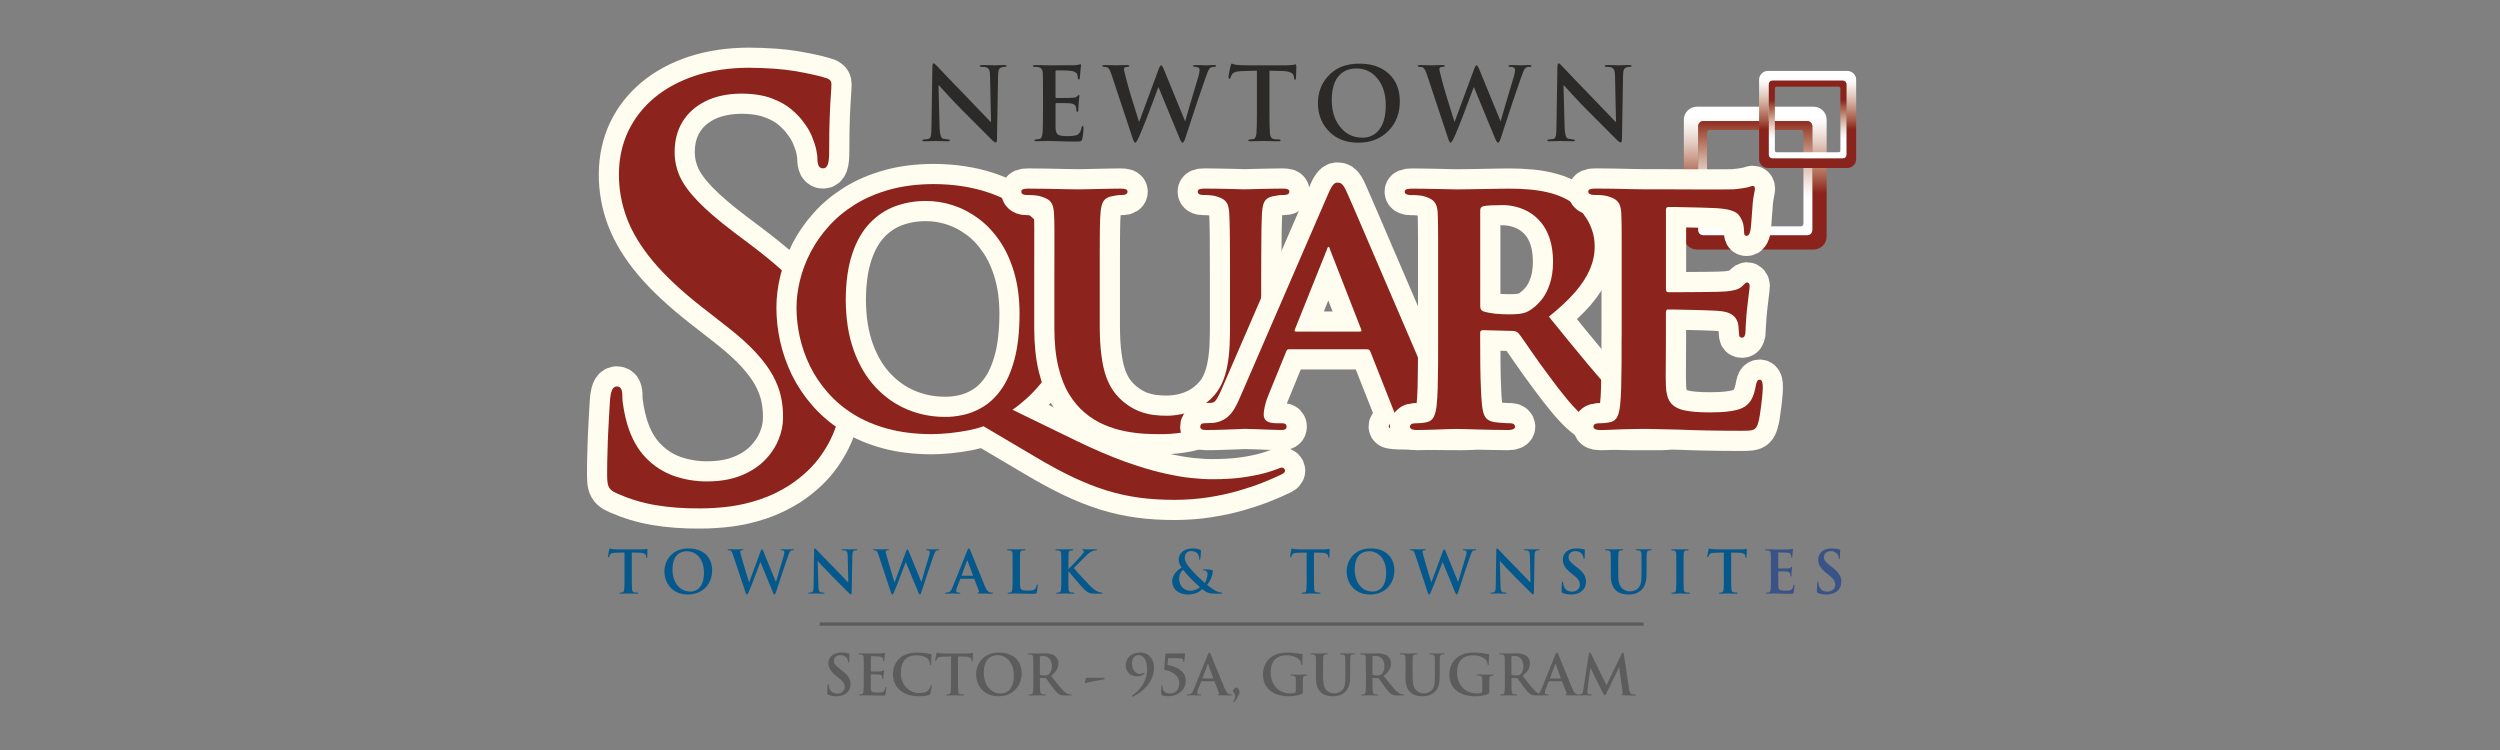 <?xml version="1.0" encoding="utf-8"?>
<!-- Generator: Adobe Illustrator 16.0.0, SVG Export Plug-In . SVG Version: 6.00 Build 0)  -->
<!DOCTYPE svg PUBLIC "-//W3C//DTD SVG 1.1//EN" "http://www.w3.org/Graphics/SVG/1.1/DTD/svg11.dtd">
<svg version="1.1" id="Layer_1" xmlns="http://www.w3.org/2000/svg" xmlns:xlink="http://www.w3.org/1999/xlink" x="0px" y="0px"
	 width="150px" height="45px" viewBox="0 0 150 45" enable-background="new 0 0 150 45" xml:space="preserve">
<rect x="0" y="0" width="150" height="45" fill="#808080" stroke="none"/>
<path fill="#2B2A29" d="M93.811,5.112l0.066,2.541c0.013,0.404,0.082,0.628,0.21,0.671c0.013,0.005,0.092,0.015,0.235,0.031
	c0.119,0.016,0.18,0.036,0.18,0.061c0,0.041-0.046,0.06-0.138,0.06c-0.152,0-0.311-0.001-0.475-0.009
	c-0.166-0.005-0.255-0.008-0.271-0.008c0.005,0-0.072,0.003-0.229,0.008c-0.155,0.008-0.296,0.009-0.42,0.009
	c-0.089,0-0.133-0.019-0.133-0.06c0-0.029,0.053-0.046,0.157-0.055c0.072-0.007,0.143-0.016,0.21-0.023
	c0.077-0.025,0.127-0.088,0.15-0.194c0.02-0.093,0.033-0.279,0.035-0.557l0.056-3.583c0.004-0.137,0.028-0.205,0.078-0.205
	c0.032,0,0.105,0.063,0.222,0.188c0.329,0.355,0.951,1.003,1.864,1.943c0.409,0.427,0.851,0.887,1.325,1.38h0.028l-0.059-2.718
	c-0.006-0.149-0.014-0.252-0.025-0.309c-0.031-0.121-0.092-0.2-0.18-0.236c-0.061-0.024-0.167-0.036-0.319-0.036
	c-0.063,0-0.096-0.019-0.096-0.055c0-0.037,0.052-0.054,0.157-0.054c0.118,0,0.263,0.003,0.431,0.009
	c0.17,0.007,0.269,0.009,0.296,0.009c0.004,0,0.073-0.002,0.21-0.009c0.139-0.006,0.262-0.009,0.38-0.009
	c0.091,0,0.139,0.018,0.139,0.054c0,0.036-0.037,0.055-0.109,0.055c-0.2,0-0.322,0.067-0.367,0.2
	c-0.02,0.072-0.032,0.183-0.036,0.333l-0.065,3.818c-0.005,0.126-0.03,0.188-0.078,0.188c-0.043,0-0.111-0.045-0.205-0.133
	c-0.384-0.384-0.977-0.977-1.773-1.779c-0.272-0.27-0.581-0.591-0.922-0.963c-0.171-0.189-0.342-0.377-0.511-0.562H93.811z
	 M86.897,8.338l-1.275-3.844c-0.081-0.238-0.153-0.38-0.223-0.429c-0.052-0.036-0.133-0.054-0.239-0.054
	c-0.066,0-0.098-0.019-0.098-0.055c0-0.037,0.045-0.054,0.132-0.054c0.125,0,0.274,0.003,0.445,0.009
	c0.172,0.007,0.256,0.009,0.252,0.009c-0.008,0,0.067-0.002,0.224-0.009c0.156-0.006,0.305-0.009,0.445-0.009
	c0.084,0,0.126,0.018,0.126,0.054c0,0.032-0.035,0.051-0.103,0.055c-0.084,0.004-0.137,0.012-0.157,0.023
	c-0.043,0.021-0.064,0.065-0.064,0.134c0,0.032,0.043,0.217,0.132,0.557c0.148,0.577,0.404,1.434,0.77,2.571h0.019l1.167-3.159
	c0.051-0.146,0.102-0.218,0.149-0.218c0.041,0,0.099,0.095,0.174,0.285l1.252,3.05h0.018c0.049-0.181,0.315-1.086,0.802-2.711
	c0.038-0.133,0.059-0.25,0.059-0.351c0-0.121-0.096-0.181-0.289-0.181c-0.068,0-0.103-0.019-0.103-0.055
	c0-0.037,0.046-0.054,0.14-0.054c0.127,0,0.266,0.003,0.411,0.009c0.147,0.007,0.219,0.009,0.214,0.009c0,0,0.063-0.002,0.189-0.009
	c0.127-0.006,0.23-0.009,0.31-0.009c0.073,0,0.108,0.016,0.108,0.048c0,0.04-0.027,0.061-0.084,0.061
	c-0.088,0-0.157,0.009-0.21,0.03c-0.065,0.024-0.122,0.094-0.175,0.212c-0.016,0.036-0.071,0.179-0.162,0.429
	c-0.256,0.71-0.658,1.909-1.203,3.595c-0.061,0.19-0.118,0.285-0.175,0.285c-0.044,0-0.105-0.099-0.186-0.296l-1.252-3.032h-0.012
	c-0.587,1.582-0.976,2.583-1.174,3.007c-0.1,0.213-0.171,0.321-0.216,0.321C86.992,8.562,86.944,8.487,86.897,8.338 M81.751,8.26
	c0.338,0,0.622-0.107,0.855-0.321c0.359-0.327,0.54-0.872,0.54-1.634c0-0.662-0.171-1.198-0.511-1.609
	c-0.329-0.392-0.746-0.587-1.251-0.587c-0.413,0-0.745,0.127-0.998,0.381c-0.321,0.323-0.481,0.827-0.481,1.513
	c0,0.65,0.164,1.182,0.492,1.598C80.739,8.039,81.19,8.26,81.751,8.26 M81.498,8.562c-0.793,0-1.413-0.263-1.857-0.787
	c-0.377-0.439-0.565-0.967-0.565-1.585c0-0.609,0.188-1.134,0.565-1.573c0.453-0.533,1.092-0.799,1.919-0.799
	c0.745,0,1.336,0.203,1.773,0.611c0.437,0.408,0.656,0.959,0.656,1.652c0,0.71-0.225,1.298-0.674,1.762
	C82.854,8.32,82.249,8.562,81.498,8.562 M75.415,6.722V4.241l-0.896,0.025c-0.316,0.007-0.511,0.066-0.583,0.175
	c-0.052,0.077-0.085,0.147-0.103,0.212c-0.012,0.048-0.033,0.072-0.065,0.072c-0.036,0-0.055-0.032-0.055-0.097
	c0-0.109,0.042-0.341,0.126-0.697c0.02-0.076,0.045-0.115,0.073-0.115c0.013,0,0.044,0.012,0.097,0.034
	c0.051,0.022,0.106,0.035,0.163,0.039c0.216,0.021,0.416,0.03,0.601,0.03h2.382c0.156,0,0.294-0.009,0.415-0.026
	c0.119-0.018,0.174-0.028,0.162-0.028c0.032,0,0.048,0.043,0.048,0.127c0,0.04-0.003,0.152-0.009,0.337
	c-0.006,0.184-0.011,0.306-0.015,0.367c-0.004,0.06-0.02,0.09-0.048,0.09c-0.036,0-0.06-0.041-0.066-0.121l-0.007-0.067
	c-0.02-0.214-0.256-0.327-0.71-0.339l-0.758-0.018v2.481c0,0.686,0.011,1.118,0.031,1.295c0.022,0.198,0.103,0.307,0.233,0.327
	c0.118,0.016,0.219,0.023,0.308,0.023c0.063,0,0.096,0.018,0.096,0.049c0,0.041-0.038,0.06-0.114,0.06
	c-0.152,0-0.338-0.001-0.559-0.009c-0.221-0.005-0.349-0.008-0.385-0.008s-0.149,0.003-0.341,0.008
	c-0.19,0.008-0.329,0.009-0.418,0.009c-0.08,0-0.12-0.019-0.12-0.06c0-0.029,0.044-0.046,0.133-0.055
	c0.059-0.007,0.119-0.013,0.18-0.018c0.092-0.02,0.149-0.131,0.174-0.333C75.405,7.833,75.415,7.404,75.415,6.722 M67.972,8.338
	l-1.275-3.844c-0.08-0.238-0.154-0.38-0.222-0.429c-0.052-0.036-0.133-0.054-0.241-0.054c-0.063,0-0.096-0.019-0.096-0.055
	c0-0.037,0.043-0.054,0.132-0.054c0.124,0,0.273,0.003,0.445,0.009c0.171,0.007,0.255,0.009,0.252,0.009
	c-0.008,0,0.065-0.002,0.222-0.009c0.156-0.006,0.304-0.009,0.445-0.009c0.085,0,0.127,0.018,0.127,0.054
	c0,0.032-0.034,0.051-0.103,0.055c-0.084,0.004-0.137,0.012-0.155,0.023c-0.045,0.021-0.067,0.065-0.067,0.134
	c0,0.032,0.044,0.217,0.132,0.557c0.148,0.577,0.405,1.434,0.77,2.571h0.018l1.167-3.159c0.052-0.146,0.102-0.218,0.15-0.218
	c0.04,0,0.098,0.095,0.175,0.285l1.25,3.05h0.019c0.047-0.181,0.313-1.086,0.799-2.711c0.04-0.133,0.059-0.25,0.059-0.351
	c0-0.121-0.095-0.181-0.288-0.181c-0.068,0-0.102-0.019-0.102-0.055c0-0.037,0.046-0.054,0.138-0.054
	c0.129,0,0.265,0.003,0.412,0.009c0.146,0.007,0.218,0.009,0.214,0.009c0,0,0.063-0.002,0.19-0.009
	c0.126-0.006,0.229-0.009,0.311-0.009c0.071,0,0.107,0.016,0.107,0.048c0,0.04-0.027,0.061-0.084,0.061
	c-0.088,0-0.158,0.009-0.21,0.03c-0.063,0.024-0.122,0.094-0.174,0.212c-0.016,0.036-0.07,0.179-0.163,0.429
	c-0.257,0.71-0.659,1.909-1.203,3.595c-0.061,0.19-0.119,0.285-0.176,0.285c-0.043,0-0.105-0.099-0.185-0.296l-1.251-3.032H69.5
	c-0.585,1.582-0.977,2.583-1.172,3.007c-0.1,0.213-0.172,0.321-0.218,0.321C68.066,8.562,68.02,8.487,67.972,8.338 M62.58,6.722
	V5.657c0-0.723-0.003-1.15-0.011-1.283c-0.013-0.193-0.099-0.309-0.258-0.345c-0.057-0.012-0.135-0.018-0.235-0.018
	c-0.068,0-0.103-0.019-0.103-0.055c0-0.037,0.045-0.054,0.133-0.054c0.121,0,0.283,0.003,0.489,0.009
	c0.208,0.007,0.333,0.009,0.377,0.009c0.951,0,1.451-0.001,1.503-0.006c0.104-0.007,0.19-0.02,0.26-0.036
	c0.066-0.016,0.1-0.023,0.096-0.023c0.023,0,0.036,0.018,0.036,0.054c0,0.004-0.007,0.04-0.019,0.108
	c-0.012,0.082-0.021,0.175-0.028,0.285c-0.006,0.108-0.016,0.241-0.032,0.399c-0.009,0.044-0.029,0.066-0.063,0.066
	c-0.027,0-0.043-0.022-0.051-0.066c-0.005-0.045-0.01-0.087-0.015-0.127c-0.004-0.041-0.011-0.077-0.024-0.109
	c-0.048-0.117-0.183-0.19-0.403-0.218c-0.138-0.017-0.424-0.025-0.859-0.025c-0.027,0-0.042,0.021-0.042,0.061v1.531
	c0,0.045,0.015,0.067,0.042,0.067c0.553,0,0.875-0.005,0.968-0.013c0.068-0.004,0.121-0.01,0.157-0.018
	c0.061-0.017,0.104-0.041,0.132-0.073c0.049-0.052,0.082-0.079,0.097-0.079c0.029,0,0.042,0.017,0.042,0.049
	c0,0.004-0.006,0.044-0.018,0.12c-0.013,0.093-0.021,0.2-0.03,0.321c-0.016,0.23-0.023,0.365-0.023,0.405
	c0,0.077-0.019,0.116-0.055,0.116c-0.038,0-0.055-0.021-0.055-0.064c0-0.042-0.007-0.112-0.023-0.208
	c-0.034-0.138-0.146-0.216-0.338-0.237c-0.113-0.012-0.399-0.018-0.859-0.018c-0.023,0-0.036,0.02-0.036,0.061V7.66
	c0.009,0.213,0.055,0.352,0.142,0.414c0.087,0.063,0.282,0.094,0.583,0.094c0.274,0,0.462-0.024,0.567-0.072
	c0.142-0.064,0.232-0.214,0.271-0.448c0.013-0.061,0.035-0.091,0.067-0.091c0.032,0,0.047,0.036,0.047,0.109
	c0,0.246-0.026,0.47-0.078,0.672c-0.021,0.071-0.048,0.116-0.084,0.132c-0.037,0.017-0.117,0.024-0.241,0.024
	c-0.348,0-0.695-0.005-1.04-0.019c-0.346-0.012-0.555-0.018-0.625-0.018c-0.036,0-0.149,0.003-0.34,0.008
	c-0.191,0.008-0.331,0.009-0.419,0.009c-0.08,0-0.121-0.019-0.121-0.06c0-0.029,0.045-0.046,0.133-0.055
	c0.06-0.007,0.119-0.013,0.18-0.018c0.093-0.02,0.151-0.131,0.174-0.333C62.569,7.854,62.58,7.423,62.58,6.722 M56.31,5.112
	l0.065,2.541c0.013,0.404,0.083,0.628,0.21,0.671c0.013,0.005,0.092,0.015,0.235,0.031c0.12,0.016,0.181,0.036,0.181,0.061
	c0,0.041-0.046,0.06-0.139,0.06c-0.152,0-0.31-0.001-0.474-0.009c-0.165-0.005-0.255-0.008-0.271-0.008
	c0.004,0-0.072,0.003-0.229,0.008c-0.155,0.008-0.296,0.009-0.421,0.009c-0.087,0-0.132-0.019-0.132-0.06
	c0-0.029,0.053-0.046,0.157-0.055c0.072-0.007,0.142-0.016,0.21-0.023c0.077-0.025,0.126-0.088,0.151-0.194
	c0.019-0.093,0.032-0.279,0.035-0.557l0.055-3.583c0.005-0.137,0.031-0.205,0.079-0.205c0.032,0,0.106,0.063,0.222,0.188
	c0.33,0.355,0.951,1.003,1.865,1.943c0.409,0.427,0.85,0.887,1.323,1.38h0.03l-0.059-2.718c-0.005-0.149-0.013-0.252-0.023-0.309
	c-0.033-0.121-0.093-0.2-0.181-0.236c-0.061-0.024-0.167-0.036-0.319-0.036c-0.063,0-0.096-0.019-0.096-0.055
	c0-0.037,0.052-0.054,0.157-0.054c0.119,0,0.264,0.003,0.433,0.009c0.168,0.007,0.267,0.009,0.294,0.009
	c0.004,0,0.073-0.002,0.21-0.009c0.136-0.006,0.264-0.009,0.38-0.009c0.091,0,0.138,0.018,0.138,0.054
	c0,0.036-0.036,0.055-0.109,0.055c-0.2,0-0.322,0.067-0.367,0.2c-0.02,0.072-0.032,0.183-0.036,0.333l-0.065,3.818
	c-0.004,0.126-0.03,0.188-0.078,0.188c-0.045,0-0.112-0.045-0.205-0.133c-0.384-0.384-0.977-0.977-1.774-1.779
	c-0.273-0.27-0.579-0.591-0.92-0.963c-0.173-0.189-0.344-0.377-0.513-0.562H56.31z"/>
<path fill="none" stroke="#FFFDEF" stroke-width="2.42" stroke-linecap="round" stroke-linejoin="round" stroke-miterlimit="22.926" d="
	M41.996,30.504c0.597,0,1.203-0.039,1.811-0.117c0.606-0.084,1.214-0.225,1.809-0.428c0.596-0.201,1.181-0.482,1.743-0.837
	c0.804-0.534,1.439-1.131,1.9-1.793c0.467-0.657,0.792-1.338,0.989-2.035c0.191-0.702,0.287-1.383,0.281-2.04
	c0.006-0.798-0.096-1.552-0.293-2.265s-0.511-1.405-0.944-2.085c-0.432-0.681-1.001-1.367-1.708-2.063
	c-0.709-0.696-1.57-1.423-2.587-2.186l-0.944-0.709c-0.927-0.702-1.646-1.32-2.169-1.859c-0.523-0.54-0.889-1.046-1.103-1.518
	c-0.207-0.479-0.309-0.973-0.303-1.478c0.006-0.681,0.162-1.282,0.483-1.799c0.321-0.522,0.782-0.927,1.382-1.225
	c0.597-0.292,1.311-0.444,2.147-0.45c0.725,0.005,1.333,0.101,1.816,0.287c0.483,0.18,0.872,0.399,1.169,0.652
	s0.528,0.489,0.691,0.714c0.236,0.297,0.416,0.595,0.545,0.898c0.123,0.305,0.213,0.574,0.264,0.81
	c0.044,0.237,0.073,0.411,0.067,0.519c0,0.202,0.028,0.354,0.079,0.454c0.057,0.102,0.141,0.153,0.258,0.153
	c0.135,0.005,0.231-0.073,0.288-0.229c0.056-0.152,0.084-0.417,0.084-0.782c0-0.872,0.011-1.58,0.033-2.125
	c0.024-0.54,0.045-0.96,0.068-1.264c0.022-0.298,0.034-0.518,0.034-0.658c0-0.117-0.04-0.208-0.124-0.264
	c-0.08-0.062-0.197-0.107-0.348-0.141c-0.434-0.129-1.018-0.252-1.75-0.377c-0.736-0.124-1.646-0.186-2.737-0.196
	c-1.173,0.005-2.243,0.163-3.192,0.472c-0.956,0.314-1.776,0.753-2.461,1.321c-0.687,0.573-1.208,1.242-1.58,2.018
	c-0.365,0.776-0.551,1.629-0.557,2.563c-0.004,0.906,0.152,1.788,0.473,2.642c0.321,0.855,0.843,1.721,1.574,2.597
	c0.735,0.876,1.715,1.793,2.945,2.755l1.551,1.213c0.698,0.545,1.259,1.057,1.697,1.534c0.439,0.479,0.77,0.933,1.007,1.367
	c0.23,0.433,0.393,0.854,0.478,1.264c0.09,0.412,0.13,0.821,0.125,1.231c0,0.456-0.09,0.905-0.282,1.355
	c-0.185,0.449-0.467,0.864-0.837,1.236c-0.377,0.377-0.849,0.68-1.412,0.904c-0.567,0.225-1.231,0.344-1.99,0.348
	c-0.702,0.007-1.376-0.104-2.012-0.324c-0.64-0.225-1.208-0.585-1.697-1.091c-0.489-0.501-0.859-1.163-1.113-1.991
	c-0.084-0.291-0.157-0.594-0.213-0.91c-0.056-0.309-0.09-0.577-0.09-0.81c0.006-0.14-0.012-0.269-0.057-0.387
	c-0.039-0.118-0.135-0.181-0.282-0.187c-0.135,0.006-0.23,0.09-0.291,0.248c-0.063,0.162-0.096,0.371-0.114,0.63
	c-0.01,0.141-0.021,0.36-0.039,0.657c-0.017,0.298-0.04,0.653-0.057,1.058c-0.022,0.41-0.04,0.843-0.049,1.308
	c-0.018,0.463-0.023,0.929-0.023,1.395c0,0.243,0.012,0.434,0.045,0.574c0.033,0.14,0.096,0.253,0.191,0.338
	c0.09,0.084,0.225,0.161,0.405,0.236c0.72,0.314,1.473,0.545,2.27,0.678C40.141,30.443,41.024,30.511,41.996,30.504z"/>
<path fill="#8C231D" d="M41.994,30.504c0.597,0,1.203-0.039,1.811-0.117c0.606-0.084,1.212-0.225,1.809-0.428
	c0.596-0.201,1.181-0.482,1.742-0.837c0.804-0.534,1.439-1.131,1.901-1.793c0.467-0.657,0.792-1.338,0.989-2.034
	c0.19-0.703,0.286-1.384,0.282-2.041c0.004-0.798-0.096-1.551-0.293-2.265c-0.198-0.715-0.51-1.405-0.945-2.085
	c-0.432-0.681-1-1.366-1.707-2.063c-0.709-0.696-1.57-1.422-2.587-2.186l-0.944-0.708c-0.929-0.703-1.647-1.322-2.17-1.861
	c-0.522-0.54-0.888-1.046-1.101-1.518c-0.207-0.477-0.309-0.972-0.303-1.478c0.006-0.681,0.163-1.282,0.483-1.799
	c0.321-0.522,0.782-0.927,1.383-1.225c0.596-0.292,1.31-0.444,2.147-0.45c0.726,0.005,1.333,0.101,1.816,0.287
	c0.483,0.181,0.87,0.399,1.169,0.653c0.297,0.252,0.528,0.488,0.69,0.713c0.236,0.297,0.417,0.596,0.545,0.899
	c0.124,0.304,0.213,0.574,0.264,0.81c0.045,0.235,0.073,0.409,0.068,0.517c0,0.202,0.027,0.354,0.078,0.455
	c0.057,0.102,0.141,0.151,0.258,0.151c0.135,0.005,0.23-0.073,0.287-0.229c0.057-0.152,0.084-0.417,0.084-0.782
	c0-0.872,0.012-1.58,0.034-2.125c0.023-0.54,0.045-0.961,0.068-1.265c0.021-0.298,0.033-0.517,0.033-0.658
	c0-0.117-0.04-0.208-0.124-0.264c-0.08-0.062-0.197-0.107-0.348-0.141c-0.434-0.129-1.019-0.252-1.749-0.377
	c-0.736-0.123-1.647-0.185-2.738-0.196c-1.174,0.006-2.243,0.163-3.193,0.472c-0.955,0.315-1.775,0.753-2.46,1.321
	c-0.687,0.573-1.209,1.243-1.581,2.019c-0.365,0.775-0.551,1.63-0.557,2.563c-0.004,0.906,0.153,1.788,0.473,2.642
	c0.319,0.855,0.843,1.721,1.574,2.597c0.735,0.878,1.713,1.793,2.945,2.755l1.551,1.213c0.698,0.545,1.259,1.057,1.697,1.534
	c0.438,0.479,0.77,0.934,1.007,1.367c0.23,0.433,0.393,0.854,0.477,1.266c0.09,0.41,0.129,0.819,0.124,1.229
	c0,0.456-0.089,0.905-0.28,1.355c-0.186,0.449-0.467,0.865-0.837,1.237c-0.377,0.376-0.85,0.679-1.411,0.903
	c-0.567,0.225-1.232,0.344-1.99,0.348c-0.703,0.007-1.377-0.104-2.012-0.324c-0.64-0.225-1.209-0.585-1.698-1.091
	c-0.489-0.501-0.86-1.163-1.112-1.991c-0.084-0.291-0.158-0.594-0.213-0.909c-0.057-0.31-0.09-0.578-0.09-0.81
	c0.006-0.141-0.011-0.27-0.056-0.388c-0.039-0.118-0.135-0.181-0.282-0.187c-0.135,0.006-0.23,0.09-0.292,0.248
	c-0.063,0.162-0.095,0.371-0.113,0.63c-0.01,0.141-0.022,0.36-0.04,0.657c-0.017,0.298-0.039,0.653-0.057,1.058
	c-0.021,0.41-0.039,0.843-0.049,1.308c-0.017,0.464-0.023,0.929-0.023,1.396c0,0.242,0.012,0.433,0.045,0.573
	c0.033,0.142,0.096,0.253,0.191,0.338c0.09,0.084,0.225,0.161,0.405,0.236c0.72,0.314,1.473,0.545,2.271,0.678
	C40.139,30.443,41.022,30.511,41.994,30.504"/>
<path fill="none" stroke="#FFFDEF" stroke-width="2.42" stroke-linecap="round" stroke-linejoin="round" stroke-miterlimit="22.926" d="
	M56.694,25.013c-0.809,0-1.567-0.154-2.279-0.455c-0.714-0.303-1.345-0.749-1.894-1.34c-0.551-0.594-0.984-1.325-1.295-2.196
	c-0.314-0.871-0.473-1.877-0.48-3.015c0.002-1.089,0.135-2.013,0.39-2.775c0.252-0.759,0.605-1.371,1.047-1.84
	c0.447-0.466,0.958-0.808,1.536-1.019c0.578-0.213,1.194-0.317,1.847-0.314c0.548,0,1.092,0.087,1.629,0.263
	c0.538,0.177,1.048,0.444,1.524,0.799c0.478,0.354,0.898,0.804,1.265,1.342c0.368,0.54,0.659,1.171,0.868,1.896
	c0.214,0.724,0.319,1.542,0.323,2.458c-0.004,1.105-0.109,2.027-0.312,2.771c-0.203,0.748-0.473,1.348-0.804,1.802
	c-0.333,0.459-0.702,0.803-1.1,1.037c-0.395,0.236-0.792,0.393-1.187,0.473C57.38,24.983,57.021,25.021,56.694,25.013z M62.101,27.4
	c0.811,0.484,1.565,0.891,2.264,1.225c0.698,0.33,1.37,0.597,2.022,0.8c0.65,0.199,1.312,0.345,1.98,0.434
	c0.667,0.092,1.381,0.132,2.135,0.132c0.717-0.003,1.393-0.057,2.031-0.157c0.639-0.101,1.229-0.229,1.773-0.386
	c0.542-0.159,1.024-0.319,1.457-0.492c0.428-0.169,0.792-0.33,1.092-0.474c0.071-0.032,0.128-0.067,0.177-0.105
	c0.046-0.04,0.072-0.085,0.072-0.142c0-0.046-0.02-0.088-0.058-0.123c-0.033-0.036-0.074-0.055-0.123-0.057
	c-0.045,0-0.092,0.009-0.139,0.03c-0.046,0.015-0.098,0.036-0.154,0.059c-0.461,0.174-0.924,0.301-1.385,0.387
	c-0.463,0.091-0.905,0.151-1.329,0.182c-0.425,0.028-0.811,0.044-1.161,0.04c-0.338,0.004-0.754-0.02-1.25-0.07
	c-0.499-0.05-1.081-0.151-1.75-0.306c-0.668-0.153-1.426-0.383-2.275-0.687c-0.848-0.307-1.794-0.71-2.836-1.212l-3.896-1.894
	c0.244-0.16,0.514-0.374,0.811-0.642c0.3-0.263,0.601-0.578,0.901-0.947c0.305-0.367,0.582-0.788,0.837-1.258
	c0.256-0.468,0.459-0.99,0.613-1.565c0.158-0.575,0.236-1.197,0.24-1.873c-0.004-1.123-0.206-2.134-0.601-3.028
	c-0.399-0.892-0.957-1.65-1.683-2.282c-0.724-0.626-1.584-1.111-2.572-1.442c-0.991-0.333-2.083-0.499-3.277-0.503
	c-0.969,0.004-1.844,0.113-2.628,0.331c-0.78,0.218-1.479,0.515-2.087,0.894c-0.608,0.378-1.135,0.814-1.573,1.307
	c-0.444,0.492-0.808,1.013-1.094,1.566c-0.284,0.555-0.499,1.115-0.634,1.678c-0.14,0.567-0.207,1.111-0.207,1.636
	c0,0.578,0.064,1.166,0.195,1.758c0.132,0.596,0.335,1.175,0.607,1.741c0.279,0.567,0.631,1.096,1.064,1.588
	c0.428,0.493,0.941,0.927,1.543,1.304c0.596,0.375,1.284,0.668,2.06,0.878c0.778,0.211,1.649,0.319,2.619,0.323
	c0.352,0,0.719-0.023,1.111-0.063c0.39-0.042,0.761-0.095,1.118-0.166c0.353-0.071,0.658-0.153,0.901-0.244L62.101,27.4z"/>
<path fill="#8C231D" d="M56.691,25.014c-0.807,0-1.565-0.155-2.279-0.456c-0.712-0.303-1.343-0.749-1.892-1.34
	c-0.551-0.594-0.983-1.325-1.295-2.196c-0.314-0.871-0.473-1.877-0.48-3.015c0.002-1.089,0.135-2.012,0.39-2.775
	c0.251-0.759,0.604-1.371,1.047-1.84c0.447-0.466,0.958-0.806,1.536-1.019c0.578-0.213,1.194-0.317,1.847-0.314
	c0.548,0,1.092,0.087,1.629,0.264c0.537,0.175,1.047,0.442,1.524,0.799c0.478,0.353,0.898,0.802,1.265,1.34
	c0.369,0.54,0.658,1.171,0.868,1.896c0.214,0.724,0.319,1.542,0.323,2.458c-0.004,1.105-0.109,2.029-0.312,2.771
	c-0.203,0.748-0.473,1.348-0.804,1.802c-0.333,0.459-0.702,0.803-1.099,1.037c-0.395,0.236-0.794,0.393-1.187,0.473
	C57.379,24.983,57.02,25.021,56.691,25.014 M62.099,27.4c0.81,0.484,1.566,0.891,2.264,1.225c0.698,0.33,1.371,0.597,2.023,0.8
	c0.65,0.199,1.31,0.346,1.979,0.436s1.382,0.13,2.137,0.13c0.717-0.003,1.393-0.057,2.031-0.156
	c0.639-0.102,1.227-0.229,1.772-0.387c0.54-0.159,1.024-0.319,1.457-0.492c0.427-0.169,0.792-0.33,1.092-0.474
	c0.071-0.032,0.128-0.067,0.177-0.105c0.044-0.04,0.07-0.085,0.07-0.142c0-0.046-0.019-0.085-0.057-0.123
	c-0.032-0.036-0.074-0.055-0.123-0.057c-0.045,0-0.091,0.012-0.14,0.03c-0.044,0.015-0.099,0.036-0.152,0.059
	c-0.464,0.174-0.924,0.301-1.386,0.387c-0.463,0.091-0.905,0.151-1.331,0.182c-0.424,0.03-0.81,0.044-1.159,0.04
	c-0.337,0.004-0.755-0.02-1.25-0.07c-0.501-0.05-1.083-0.151-1.75-0.306c-0.669-0.153-1.427-0.383-2.276-0.686
	c-0.849-0.308-1.794-0.71-2.834-1.213l-3.896-1.894c0.244-0.16,0.513-0.374,0.811-0.642c0.3-0.263,0.601-0.578,0.901-0.945
	c0.305-0.369,0.582-0.79,0.837-1.26c0.255-0.468,0.458-0.99,0.612-1.565c0.158-0.575,0.236-1.197,0.24-1.873
	c-0.004-1.123-0.208-2.134-0.602-3.026c-0.397-0.894-0.958-1.652-1.682-2.284c-0.724-0.626-1.584-1.111-2.572-1.442
	c-0.991-0.333-2.085-0.499-3.279-0.503c-0.968,0.004-1.842,0.113-2.627,0.331c-0.782,0.218-1.479,0.515-2.087,0.894
	c-0.609,0.38-1.134,0.814-1.574,1.307c-0.442,0.492-0.807,1.013-1.093,1.566c-0.286,0.555-0.499,1.115-0.633,1.678
	c-0.139,0.567-0.208,1.111-0.208,1.636c0,0.578,0.065,1.166,0.196,1.758c0.132,0.596,0.333,1.175,0.608,1.741
	c0.278,0.568,0.631,1.096,1.063,1.588c0.428,0.493,0.941,0.929,1.542,1.304c0.598,0.375,1.285,0.668,2.062,0.878
	c0.777,0.211,1.649,0.319,2.616,0.323c0.354,0,0.722-0.023,1.112-0.063c0.392-0.042,0.763-0.095,1.12-0.166
	c0.353-0.071,0.657-0.153,0.901-0.244L62.099,27.4z"/>
<path fill="none" stroke="#FFFDEF" stroke-width="2.42" stroke-linecap="round" stroke-linejoin="round" stroke-miterlimit="22.926" d="
	M63.263,19.673c0.003,0.92,0.083,1.701,0.244,2.35c0.159,0.65,0.372,1.191,0.643,1.629c0.27,0.44,0.575,0.802,0.916,1.091
	c0.364,0.312,0.754,0.56,1.172,0.734c0.412,0.182,0.83,0.308,1.246,0.391c0.414,0.084,0.804,0.132,1.168,0.155
	c0.364,0.018,0.679,0.028,0.943,0.025c0.431,0.003,0.877-0.025,1.348-0.097c0.466-0.068,0.941-0.203,1.418-0.398
	c0.48-0.199,0.958-0.492,1.423-0.879c0.413-0.346,0.747-0.74,0.999-1.181c0.251-0.442,0.443-0.91,0.574-1.414
	c0.127-0.507,0.214-1.025,0.259-1.563c0.042-0.537,0.064-1.073,0.061-1.61v-2.05c0-0.579,0-1.071,0.003-1.479
	c0-0.409,0.004-0.751,0.007-1.029c0-0.279,0.004-0.511,0.007-0.695c0.004-0.185,0.008-0.345,0.016-0.478
	c0.003-0.13,0.007-0.258,0.01-0.374c0.016-0.227,0.042-0.411,0.087-0.548c0.045-0.144,0.116-0.252,0.218-0.331
	c0.102-0.076,0.24-0.132,0.418-0.158c0.119-0.022,0.218-0.041,0.301-0.052c0.08-0.012,0.175-0.014,0.283-0.014
	c0.227,0,0.338-0.068,0.338-0.204c0-0.068-0.032-0.113-0.101-0.144c-0.068-0.026-0.169-0.038-0.304-0.038
	c-0.196,0-0.413,0.005-0.654,0.009c-0.239,0.002-0.477,0.007-0.709,0.015c-0.232,0.007-0.435,0.011-0.608,0.014
	c-0.173,0.004-0.291,0.009-0.35,0.009c-0.007,0-0.087-0.005-0.237-0.009c-0.146-0.003-0.337-0.007-0.574-0.014
	c-0.232-0.007-0.487-0.012-0.759-0.015c-0.274-0.004-0.537-0.009-0.795-0.009c-0.136,0-0.238,0.012-0.304,0.038
	c-0.068,0.03-0.102,0.076-0.102,0.144c0,0.135,0.113,0.204,0.338,0.204c0.121,0,0.249,0.002,0.388,0.014
	c0.138,0.011,0.251,0.03,0.333,0.052c0.21,0.056,0.372,0.125,0.488,0.203c0.117,0.078,0.2,0.184,0.252,0.314
	c0.048,0.128,0.082,0.305,0.094,0.52c0.003,0.116,0.01,0.244,0.015,0.374c0.003,0.132,0.007,0.293,0.012,0.478
	c0.002,0.184,0.007,0.416,0.01,0.695c0,0.277,0.004,0.62,0.004,1.029c0.003,0.409,0.003,0.901,0.003,1.479v2.409
	c0.004,0.493-0.003,0.961-0.021,1.409c-0.019,0.451-0.064,0.875-0.14,1.269c-0.071,0.397-0.183,0.761-0.341,1.097
	c-0.158,0.334-0.371,0.63-0.646,0.889c-0.263,0.256-0.547,0.455-0.848,0.604c-0.3,0.147-0.604,0.252-0.917,0.315
	c-0.308,0.064-0.605,0.098-0.894,0.095c-0.225,0.003-0.477-0.012-0.754-0.045c-0.274-0.03-0.56-0.102-0.856-0.21
	c-0.3-0.113-0.593-0.284-0.89-0.511c-0.244-0.188-0.458-0.406-0.646-0.657c-0.187-0.249-0.345-0.549-0.473-0.903
	c-0.128-0.355-0.225-0.783-0.289-1.286c-0.068-0.504-0.102-1.1-0.102-1.794v-2.681v-1.479c0-0.409,0-0.751,0.003-1.029
	c0-0.279,0.004-0.511,0.008-0.695c0-0.185,0.007-0.345,0.011-0.478c0.008-0.13,0.016-0.258,0.023-0.374
	c0.019-0.335,0.078-0.579,0.184-0.74c0.104-0.158,0.282-0.255,0.537-0.297c0.121-0.022,0.218-0.041,0.3-0.052
	c0.083-0.012,0.176-0.014,0.286-0.014c0.102,0,0.18-0.021,0.232-0.054c0.057-0.033,0.083-0.081,0.083-0.149
	c0-0.068-0.033-0.113-0.106-0.144c-0.066-0.026-0.175-0.038-0.322-0.038c-0.184,0-0.395,0.005-0.631,0.009
	c-0.24,0.002-0.48,0.007-0.724,0.015c-0.248,0.007-0.477,0.011-0.683,0.014c-0.21,0.004-0.38,0.009-0.508,0.009
	c-0.203,0-0.465-0.005-0.795-0.012c-0.331-0.007-0.683-0.016-1.066-0.023c-0.384-0.007-0.751-0.012-1.113-0.012
	c-0.146,0-0.255,0.012-0.322,0.038c-0.071,0.03-0.106,0.076-0.106,0.144c0,0.135,0.113,0.204,0.338,0.204
	c0.139,0,0.282,0.002,0.425,0.014c0.143,0.011,0.258,0.03,0.341,0.052c0.21,0.056,0.373,0.125,0.492,0.2
	c0.121,0.074,0.208,0.175,0.263,0.306c0.056,0.131,0.091,0.309,0.102,0.531c0.007,0.116,0.016,0.244,0.019,0.374
	c0.004,0.132,0.007,0.293,0.007,0.478c0.004,0.184,0.004,0.416,0,0.695v1.029c-0.003,0.409-0.003,0.901-0.003,1.479V19.673z"/>
<path fill="#8C231D" d="M63.261,19.673c0.003,0.92,0.082,1.701,0.244,2.35c0.158,0.65,0.371,1.191,0.641,1.631
	c0.271,0.438,0.576,0.8,0.917,1.089c0.364,0.312,0.754,0.56,1.172,0.734c0.412,0.182,0.829,0.309,1.246,0.392
	c0.414,0.083,0.804,0.131,1.168,0.154c0.364,0.019,0.679,0.031,0.941,0.025c0.432,0.006,0.879-0.025,1.349-0.097
	c0.464-0.068,0.941-0.203,1.418-0.398c0.48-0.199,0.958-0.492,1.423-0.879c0.412-0.346,0.747-0.739,0.998-1.179
	c0.252-0.444,0.444-0.912,0.574-1.416c0.128-0.507,0.215-1.024,0.26-1.563c0.04-0.537,0.063-1.073,0.059-1.61v-2.05
	c0-0.579,0-1.071,0.004-1.479c0-0.409,0.004-0.751,0.007-1.029c0-0.277,0.004-0.511,0.007-0.695
	c0.002-0.185,0.008-0.345,0.015-0.476c0.004-0.131,0.008-0.26,0.012-0.375c0.016-0.227,0.042-0.411,0.086-0.548
	c0.045-0.144,0.116-0.252,0.218-0.331c0.101-0.076,0.24-0.132,0.416-0.158c0.121-0.022,0.217-0.041,0.3-0.052
	c0.083-0.012,0.177-0.014,0.286-0.014c0.225,0,0.338-0.068,0.338-0.204c0-0.068-0.033-0.112-0.102-0.142
	c-0.068-0.026-0.168-0.038-0.305-0.038c-0.194,0-0.412,0.003-0.653,0.007c-0.238,0.004-0.477,0.007-0.708,0.015
	c-0.232,0.008-0.435,0.011-0.608,0.016c-0.173,0.002-0.289,0.007-0.35,0.007c-0.007,0-0.086-0.005-0.236-0.007
	c-0.146-0.004-0.338-0.007-0.575-0.016c-0.233-0.007-0.489-0.011-0.758-0.015c-0.274-0.004-0.537-0.007-0.796-0.007
	c-0.135,0-0.236,0.011-0.303,0.038c-0.068,0.03-0.102,0.074-0.102,0.142c0,0.135,0.113,0.204,0.338,0.204
	c0.119,0,0.249,0.002,0.386,0.014c0.14,0.011,0.253,0.03,0.335,0.052c0.208,0.056,0.372,0.125,0.487,0.203
	c0.118,0.078,0.199,0.184,0.252,0.314c0.048,0.129,0.083,0.305,0.093,0.52c0.004,0.116,0.011,0.244,0.016,0.375
	c0.003,0.131,0.007,0.292,0.012,0.476c0.003,0.184,0.006,0.418,0.01,0.695c0,0.277,0.005,0.62,0.005,1.029
	c0.002,0.409,0.002,0.901,0.002,1.479v2.409c0.005,0.493-0.002,0.961-0.021,1.409c-0.019,0.451-0.064,0.875-0.139,1.269
	c-0.071,0.397-0.184,0.761-0.343,1.097c-0.156,0.334-0.371,0.631-0.645,0.889c-0.263,0.256-0.547,0.455-0.849,0.605
	c-0.3,0.146-0.603,0.251-0.915,0.314c-0.308,0.064-0.605,0.098-0.894,0.095c-0.225,0.003-0.478-0.012-0.754-0.045
	c-0.274-0.03-0.56-0.102-0.857-0.21c-0.3-0.113-0.593-0.281-0.889-0.511c-0.244-0.188-0.458-0.406-0.646-0.657
	c-0.187-0.249-0.345-0.549-0.473-0.901c-0.128-0.357-0.226-0.785-0.289-1.288c-0.068-0.504-0.102-1.1-0.102-1.794v-2.681v-1.479
	c0-0.409,0-0.751,0.003-1.029c0-0.277,0.004-0.511,0.007-0.695c0-0.185,0.008-0.345,0.012-0.476c0.007-0.131,0.016-0.26,0.023-0.375
	c0.019-0.335,0.078-0.579,0.184-0.74c0.104-0.158,0.282-0.255,0.537-0.297c0.119-0.022,0.218-0.041,0.3-0.052
	c0.083-0.012,0.176-0.014,0.286-0.014c0.1,0,0.18-0.019,0.232-0.054c0.056-0.033,0.083-0.081,0.083-0.149
	c0-0.068-0.033-0.112-0.105-0.142c-0.067-0.026-0.176-0.038-0.322-0.038c-0.184,0-0.395,0.003-0.631,0.007
	c-0.241,0.004-0.479,0.007-0.724,0.015c-0.248,0.008-0.478,0.011-0.685,0.016c-0.209,0.002-0.379,0.007-0.506,0.007
	c-0.203,0-0.466-0.005-0.796-0.012c-0.329-0.007-0.684-0.015-1.066-0.022c-0.383-0.008-0.75-0.011-1.111-0.011
	c-0.146,0-0.255,0.011-0.322,0.038c-0.071,0.03-0.106,0.074-0.106,0.142c0,0.135,0.113,0.204,0.338,0.204
	c0.139,0,0.282,0.002,0.425,0.014c0.142,0.011,0.258,0.03,0.341,0.052c0.21,0.056,0.371,0.125,0.492,0.199
	c0.121,0.075,0.206,0.177,0.263,0.309c0.057,0.13,0.091,0.308,0.102,0.529c0.007,0.116,0.016,0.244,0.019,0.375
	c0.004,0.131,0.007,0.292,0.007,0.476c0.004,0.184,0.004,0.418,0,0.695v1.029c-0.003,0.409-0.003,0.901-0.003,1.479V19.673z"/>
<path fill="none" stroke="#FFFDEF" stroke-width="2.42" stroke-linecap="round" stroke-linejoin="round" stroke-miterlimit="22.926" d="
	M77.762,19.898c-0.034,0-0.061-0.012-0.075-0.033c-0.016-0.022-0.016-0.057,0.008-0.102l1.915-4.775
	c0.012-0.038,0.021-0.076,0.04-0.116c0.017-0.038,0.038-0.061,0.071-0.064c0.023,0.003,0.042,0.026,0.054,0.064
	c0.015,0.041,0.026,0.078,0.037,0.116l1.87,4.798c0.011,0.034,0.011,0.06-0.004,0.081c-0.012,0.019-0.042,0.03-0.087,0.03H77.762z
	 M82.021,20.958c0.045,0,0.085,0.007,0.118,0.026c0.035,0.019,0.062,0.052,0.083,0.109l1.532,3.875
	c0.042,0.115,0.038,0.21-0.003,0.288c-0.047,0.08-0.106,0.124-0.177,0.139c-0.098,0.012-0.166,0.035-0.199,0.068
	c-0.033,0.034-0.052,0.079-0.05,0.136c0.004,0.063,0.057,0.105,0.159,0.119c0.104,0.02,0.247,0.031,0.427,0.038
	c0.559,0.015,1.086,0.026,1.573,0.029c0.489,0.009,0.924,0.012,1.307,0.012c0.384,0.004,0.691,0.004,0.928,0.004
	c0.243,0,0.427-0.007,0.552-0.019c0.124-0.012,0.206-0.03,0.248-0.059c0.041-0.03,0.06-0.073,0.057-0.125
	c0-0.136-0.091-0.204-0.271-0.204c-0.113,0-0.225-0.002-0.346-0.015c-0.121-0.012-0.252-0.03-0.396-0.051
	c-0.091-0.017-0.193-0.05-0.308-0.106c-0.118-0.057-0.246-0.154-0.385-0.296c-0.143-0.14-0.296-0.343-0.462-0.605
	c-0.165-0.267-0.346-0.611-0.536-1.042c-0.185-0.421-0.398-0.925-0.653-1.511c-0.252-0.586-0.522-1.215-0.815-1.9
	c-0.293-0.678-0.593-1.378-0.897-2.087c-0.308-0.712-0.604-1.404-0.894-2.076c-0.289-0.676-0.557-1.295-0.8-1.866
	c-0.244-0.567-0.454-1.047-0.624-1.446c-0.171-0.397-0.293-0.671-0.364-0.83c-0.063-0.142-0.123-0.258-0.176-0.348
	c-0.053-0.091-0.107-0.154-0.172-0.196c-0.061-0.045-0.14-0.064-0.236-0.064c-0.099-0.004-0.196,0.057-0.285,0.18
	c-0.091,0.12-0.192,0.316-0.301,0.586l-5.182,11.962c-0.132,0.323-0.267,0.604-0.405,0.837c-0.139,0.236-0.309,0.428-0.503,0.572
	c-0.196,0.142-0.439,0.236-0.736,0.281c-0.091,0-0.188,0.002-0.292,0.012c-0.102,0.007-0.2,0.009-0.293,0.009
	c-0.079,0-0.135,0.023-0.173,0.062c-0.033,0.037-0.052,0.086-0.052,0.143c0,0.077,0.029,0.131,0.086,0.16
	c0.061,0.031,0.149,0.042,0.274,0.042c0.35,0,0.688-0.007,1.01-0.019c0.328-0.012,0.601-0.019,0.834-0.03
	c0.229-0.012,0.383-0.017,0.454-0.017c0.215,0,0.449,0.005,0.709,0.017c0.255,0.012,0.515,0.019,0.777,0.03
	c0.259,0.012,0.499,0.019,0.722,0.019c0.101,0,0.18-0.011,0.231-0.042c0.057-0.029,0.083-0.083,0.083-0.16
	c0.005-0.057-0.015-0.105-0.052-0.143c-0.041-0.038-0.121-0.062-0.242-0.062h-0.291c-0.302,0-0.508-0.047-0.624-0.142
	c-0.116-0.095-0.169-0.229-0.165-0.397c0-0.118,0.022-0.282,0.071-0.492c0.044-0.212,0.12-0.439,0.222-0.68l1.06-2.591
	c0.019-0.057,0.04-0.09,0.063-0.109c0.021-0.019,0.063-0.026,0.116-0.026H82.021z"/>
<path fill="#8C231D" d="M77.759,19.898c-0.033,0-0.059-0.012-0.075-0.033c-0.014-0.022-0.014-0.057,0.01-0.102l1.914-4.775
	c0.012-0.038,0.021-0.076,0.041-0.116c0.015-0.038,0.037-0.061,0.071-0.064c0.023,0.003,0.042,0.026,0.052,0.064
	c0.017,0.041,0.028,0.078,0.037,0.116l1.87,4.798c0.012,0.034,0.012,0.06-0.003,0.083c-0.012,0.017-0.042,0.028-0.086,0.028H77.759z
	 M82.017,20.958c0.046,0,0.088,0.007,0.121,0.027c0.033,0.018,0.061,0.052,0.083,0.108l1.531,3.875
	c0.041,0.117,0.037,0.21-0.005,0.289c-0.044,0.079-0.104,0.123-0.175,0.14c-0.099,0.01-0.165,0.033-0.198,0.066
	c-0.035,0.034-0.054,0.079-0.05,0.136c0.003,0.063,0.057,0.104,0.158,0.119c0.104,0.02,0.246,0.031,0.428,0.038
	c0.559,0.015,1.086,0.026,1.573,0.029c0.488,0.009,0.924,0.012,1.307,0.012c0.383,0.004,0.69,0.004,0.927,0.004
	c0.243,0,0.428-0.007,0.553-0.019c0.123-0.012,0.206-0.03,0.247-0.059c0.042-0.03,0.061-0.073,0.056-0.125
	c0-0.136-0.089-0.202-0.269-0.202c-0.113,0-0.226-0.004-0.346-0.017c-0.121-0.012-0.253-0.03-0.399-0.051
	c-0.09-0.017-0.191-0.05-0.308-0.106s-0.243-0.154-0.383-0.296c-0.142-0.14-0.296-0.343-0.461-0.605
	c-0.166-0.267-0.346-0.611-0.537-1.042c-0.185-0.421-0.397-0.925-0.653-1.511c-0.252-0.586-0.521-1.215-0.815-1.898
	c-0.293-0.68-0.593-1.378-0.897-2.087c-0.308-0.714-0.604-1.404-0.894-2.078c-0.289-0.676-0.556-1.295-0.799-1.866
	c-0.244-0.567-0.454-1.047-0.624-1.445c-0.173-0.399-0.293-0.673-0.364-0.83c-0.064-0.144-0.123-0.26-0.176-0.35
	c-0.053-0.09-0.108-0.154-0.174-0.196c-0.06-0.045-0.138-0.064-0.236-0.064c-0.098-0.002-0.194,0.057-0.286,0.18
	c-0.089,0.12-0.189,0.316-0.299,0.586l-5.182,11.962c-0.132,0.323-0.267,0.604-0.405,0.837c-0.139,0.236-0.309,0.429-0.503,0.572
	c-0.196,0.142-0.44,0.236-0.737,0.281c-0.09,0-0.188,0.002-0.293,0.012c-0.102,0.007-0.199,0.011-0.292,0.011
	c-0.08,0-0.136,0.021-0.172,0.06c-0.035,0.037-0.054,0.086-0.054,0.143c0,0.08,0.03,0.131,0.087,0.16
	c0.06,0.031,0.15,0.042,0.274,0.042c0.35,0,0.688-0.007,1.009-0.019c0.327-0.012,0.601-0.019,0.833-0.03
	c0.229-0.012,0.384-0.02,0.455-0.02c0.213,0,0.45,0.008,0.709,0.02c0.256,0.012,0.514,0.019,0.778,0.03
	c0.258,0.012,0.499,0.019,0.721,0.019c0.101,0,0.181-0.011,0.231-0.042c0.057-0.029,0.083-0.08,0.083-0.16
	c0.003-0.057-0.015-0.105-0.053-0.143c-0.042-0.038-0.119-0.06-0.24-0.06H76.61c-0.3,0-0.506-0.049-0.624-0.144
	c-0.116-0.095-0.168-0.229-0.164-0.397c0-0.116,0.021-0.282,0.071-0.492c0.045-0.21,0.12-0.439,0.222-0.68l1.057-2.591
	c0.02-0.056,0.042-0.09,0.064-0.108c0.023-0.02,0.065-0.027,0.117-0.027H82.017z"/>
<path fill="none" stroke="#FFFDEF" stroke-width="2.42" stroke-linecap="round" stroke-linejoin="round" stroke-miterlimit="22.926" d="
	M88.813,12.645c0-0.08,0.012-0.139,0.038-0.177c0.03-0.041,0.075-0.076,0.142-0.095c0.106-0.021,0.267-0.041,0.478-0.052
	c0.21-0.012,0.442-0.015,0.694-0.015c0.237-0.004,0.492,0.03,0.763,0.094c0.273,0.064,0.54,0.173,0.808,0.322
	c0.262,0.154,0.506,0.361,0.724,0.62c0.218,0.26,0.396,0.586,0.522,0.973c0.132,0.391,0.198,0.852,0.203,1.393
	c-0.005,0.521-0.071,0.972-0.2,1.34c-0.124,0.371-0.284,0.679-0.479,0.922c-0.195,0.241-0.398,0.437-0.604,0.575
	c-0.109,0.083-0.223,0.146-0.338,0.191c-0.117,0.045-0.255,0.08-0.421,0.099c-0.165,0.018-0.38,0.026-0.639,0.026
	c-0.252,0-0.515-0.012-0.781-0.038c-0.266-0.03-0.509-0.075-0.729-0.142c-0.066-0.03-0.111-0.071-0.142-0.12
	c-0.026-0.045-0.038-0.12-0.038-0.217V12.645z M86.291,20.236c0,0.591,0,1.142-0.005,1.66c-0.003,0.515-0.012,0.981-0.021,1.389
	c-0.012,0.413-0.035,0.755-0.063,1.029c-0.03,0.281-0.083,0.51-0.166,0.684c-0.083,0.172-0.222,0.285-0.421,0.331
	c-0.089,0.021-0.191,0.039-0.307,0.051c-0.113,0.013-0.245,0.015-0.392,0.015c-0.119,0.005-0.207,0.028-0.251,0.068
	c-0.045,0.041-0.068,0.086-0.063,0.136c0,0.066,0.032,0.115,0.096,0.15c0.068,0.033,0.163,0.052,0.286,0.052
	c0.204,0,0.421-0.004,0.661-0.011c0.237-0.008,0.474-0.016,0.71-0.022c0.232-0.008,0.442-0.016,0.63-0.023
	c0.188-0.007,0.335-0.012,0.432-0.012c0.08,0,0.227,0.005,0.444,0.012c0.218,0.008,0.479,0.016,0.78,0.023
	c0.3,0.007,0.612,0.015,0.938,0.022c0.322,0.007,0.631,0.011,0.924,0.011c0.124,0,0.226-0.019,0.297-0.052
	c0.071-0.035,0.108-0.084,0.108-0.15c0-0.05-0.021-0.095-0.063-0.136c-0.045-0.04-0.104-0.063-0.183-0.068
	c-0.084,0-0.186-0.002-0.298-0.007c-0.113-0.002-0.229-0.012-0.345-0.021c-0.118-0.012-0.225-0.022-0.327-0.037
	c-0.2-0.031-0.35-0.091-0.455-0.178c-0.101-0.09-0.176-0.203-0.218-0.346c-0.045-0.139-0.073-0.305-0.093-0.491
	c-0.03-0.274-0.055-0.612-0.067-1.021c-0.02-0.409-0.031-0.872-0.038-1.39c-0.003-0.513-0.008-1.069-0.008-1.667v-0.27
	c0-0.056,0.015-0.099,0.046-0.12c0.03-0.026,0.067-0.038,0.112-0.038l1.78,0.045c0.066,0,0.13,0.007,0.188,0.027
	c0.059,0.017,0.115,0.05,0.172,0.107c0.063,0.076,0.158,0.208,0.285,0.388c0.128,0.179,0.277,0.393,0.447,0.643
	c0.173,0.243,0.354,0.506,0.549,0.78c0.194,0.274,0.391,0.542,0.589,0.805c0.364,0.495,0.698,0.927,1.003,1.294
	c0.3,0.367,0.589,0.68,0.862,0.931c0.278,0.252,0.556,0.447,0.838,0.59c0.17,0.09,0.354,0.162,0.544,0.219
	c0.195,0.057,0.425,0.096,0.684,0.127c0.26,0.026,0.57,0.037,0.935,0.037h1.894c0.123,0,0.218-0.011,0.284-0.041
	c0.065-0.03,0.099-0.084,0.099-0.161c0-0.05-0.022-0.095-0.063-0.136c-0.045-0.04-0.106-0.063-0.185-0.068
	c-0.075,0-0.15,0-0.218-0.002c-0.071-0.007-0.157-0.019-0.255-0.043c-0.106-0.014-0.252-0.052-0.444-0.111
	c-0.191-0.057-0.428-0.172-0.705-0.346c-0.279-0.174-0.601-0.443-0.969-0.803c-0.593-0.602-1.246-1.326-1.965-2.182
	c-0.712-0.856-1.509-1.825-2.383-2.91c0.646-0.516,1.167-1.007,1.572-1.472c0.406-0.47,0.703-0.928,0.894-1.382
	c0.191-0.451,0.286-0.912,0.282-1.381c-0.004-0.323-0.049-0.624-0.138-0.902c-0.092-0.277-0.208-0.53-0.35-0.754
	c-0.145-0.225-0.293-0.42-0.455-0.589c-0.157-0.166-0.312-0.293-0.454-0.39c-0.356-0.229-0.744-0.406-1.165-0.522
	c-0.42-0.116-0.851-0.196-1.295-0.233c-0.447-0.041-0.878-0.06-1.303-0.057c-0.156,0-0.372,0.005-0.642,0.009
	c-0.274,0.002-0.563,0.007-0.875,0.015c-0.312,0.007-0.608,0.011-0.886,0.016c-0.281,0.002-0.508,0.007-0.684,0.007
	c-0.105,0-0.252-0.005-0.446-0.007c-0.196-0.004-0.417-0.009-0.669-0.016c-0.252-0.007-0.511-0.012-0.784-0.015
	c-0.275-0.004-0.54-0.009-0.805-0.009c-0.146,0-0.258,0.012-0.334,0.04c-0.077,0.029-0.115,0.074-0.115,0.142
	c0,0.068,0.033,0.116,0.093,0.149c0.061,0.034,0.144,0.054,0.245,0.054c0.149,0,0.301,0.002,0.445,0.014
	c0.144,0.011,0.26,0.03,0.343,0.052c0.21,0.056,0.371,0.125,0.491,0.203c0.12,0.078,0.208,0.184,0.263,0.314
	c0.057,0.128,0.09,0.305,0.102,0.52c0.004,0.116,0.007,0.242,0.012,0.374c0.004,0.132,0.004,0.293,0.007,0.478
	c0,0.187,0.005,0.416,0.005,0.695v1.029v1.479V20.236z"/>
<path fill="#8C231D" d="M88.812,12.645c0-0.078,0.011-0.139,0.038-0.177c0.03-0.041,0.074-0.076,0.143-0.095
	c0.104-0.021,0.267-0.041,0.476-0.052c0.212-0.01,0.444-0.015,0.696-0.015c0.236-0.004,0.49,0.03,0.762,0.094
	c0.274,0.064,0.541,0.173,0.807,0.322c0.264,0.154,0.508,0.361,0.725,0.62c0.219,0.26,0.396,0.586,0.523,0.973
	c0.13,0.391,0.198,0.852,0.202,1.393c-0.004,0.522-0.072,0.972-0.2,1.34c-0.123,0.371-0.283,0.679-0.48,0.922
	c-0.194,0.241-0.396,0.437-0.604,0.576c-0.109,0.081-0.222,0.145-0.338,0.192c-0.115,0.044-0.255,0.078-0.421,0.097
	c-0.164,0.019-0.378,0.026-0.638,0.026c-0.251,0-0.514-0.012-0.781-0.038c-0.266-0.03-0.51-0.075-0.728-0.142
	c-0.068-0.03-0.112-0.072-0.143-0.12c-0.027-0.045-0.038-0.12-0.038-0.217V12.645z M86.289,20.236c0,0.591,0,1.142-0.004,1.66
	c-0.004,0.515-0.012,0.981-0.022,1.389c-0.011,0.414-0.034,0.755-0.064,1.029c-0.029,0.281-0.082,0.51-0.164,0.684
	c-0.083,0.172-0.223,0.285-0.421,0.331c-0.09,0.021-0.191,0.039-0.308,0.051c-0.113,0.013-0.245,0.017-0.392,0.017
	c-0.119,0.003-0.206,0.024-0.251,0.066c-0.045,0.041-0.068,0.086-0.064,0.136c0,0.068,0.034,0.117,0.098,0.15
	c0.068,0.033,0.161,0.052,0.286,0.052c0.202,0,0.421-0.003,0.661-0.011c0.236-0.008,0.473-0.016,0.71-0.022
	c0.232-0.009,0.442-0.016,0.629-0.023c0.189-0.007,0.335-0.009,0.433-0.009c0.079,0,0.225,0.002,0.444,0.009
	c0.216,0.008,0.479,0.015,0.78,0.023c0.3,0.007,0.612,0.015,0.938,0.022c0.322,0.008,0.63,0.011,0.923,0.011
	c0.124,0,0.226-0.019,0.297-0.052c0.072-0.033,0.108-0.082,0.108-0.15c0-0.05-0.022-0.095-0.063-0.136
	c-0.046-0.042-0.106-0.063-0.186-0.066c-0.083,0-0.184-0.004-0.296-0.009c-0.112-0.002-0.229-0.012-0.344-0.021
	c-0.118-0.012-0.227-0.022-0.327-0.037c-0.2-0.031-0.35-0.091-0.455-0.178c-0.103-0.09-0.176-0.203-0.218-0.346
	c-0.045-0.139-0.074-0.305-0.095-0.491c-0.029-0.274-0.053-0.612-0.067-1.021c-0.019-0.409-0.03-0.872-0.037-1.388
	c-0.005-0.515-0.008-1.07-0.008-1.668v-0.27c0-0.056,0.015-0.097,0.045-0.12c0.029-0.026,0.067-0.038,0.112-0.038l1.78,0.045
	c0.068,0,0.132,0.007,0.188,0.026c0.061,0.018,0.117,0.051,0.174,0.11c0.063,0.074,0.157,0.206,0.284,0.386
	c0.129,0.179,0.278,0.395,0.446,0.643c0.174,0.243,0.354,0.506,0.548,0.78c0.196,0.274,0.392,0.542,0.592,0.805
	c0.363,0.495,0.697,0.927,1.001,1.294c0.301,0.367,0.59,0.68,0.863,0.931c0.279,0.252,0.557,0.448,0.838,0.59
	c0.169,0.09,0.353,0.162,0.544,0.219c0.195,0.057,0.425,0.099,0.685,0.127c0.259,0.026,0.57,0.037,0.935,0.037h1.893
	c0.124,0,0.218-0.011,0.284-0.042c0.064-0.029,0.098-0.083,0.098-0.16c0-0.05-0.021-0.095-0.063-0.136
	c-0.043-0.042-0.104-0.063-0.184-0.066c-0.075,0-0.15,0-0.217-0.004c-0.072-0.007-0.158-0.019-0.255-0.043
	c-0.106-0.014-0.253-0.052-0.444-0.111c-0.192-0.057-0.429-0.172-0.706-0.347c-0.278-0.171-0.602-0.442-0.969-0.802
	c-0.594-0.602-1.247-1.326-1.964-2.182c-0.714-0.856-1.509-1.825-2.384-2.91c0.646-0.516,1.168-1.006,1.573-1.472
	c0.405-0.47,0.701-0.928,0.894-1.382c0.191-0.451,0.286-0.912,0.281-1.381c-0.003-0.323-0.049-0.624-0.14-0.902
	c-0.09-0.277-0.205-0.53-0.349-0.754c-0.143-0.225-0.293-0.42-0.453-0.589c-0.159-0.166-0.312-0.293-0.454-0.39
	c-0.358-0.229-0.744-0.406-1.165-0.522s-0.853-0.196-1.296-0.233c-0.446-0.041-0.879-0.06-1.302-0.055
	c-0.159,0-0.372,0.003-0.643,0.007c-0.273,0.004-0.563,0.007-0.875,0.015c-0.311,0.008-0.607,0.011-0.885,0.014
	c-0.284,0.004-0.509,0.009-0.684,0.009c-0.106,0-0.252-0.005-0.446-0.009c-0.196-0.003-0.418-0.006-0.669-0.014
	c-0.253-0.007-0.512-0.011-0.785-0.015c-0.274-0.004-0.541-0.007-0.804-0.007c-0.146,0-0.258,0.011-0.335,0.036
	c-0.079,0.032-0.116,0.076-0.116,0.144c0,0.068,0.033,0.116,0.095,0.149c0.061,0.035,0.142,0.054,0.243,0.054
	c0.151,0,0.3,0.002,0.447,0.014c0.143,0.011,0.26,0.03,0.343,0.052c0.21,0.056,0.37,0.125,0.491,0.203
	c0.12,0.078,0.205,0.184,0.263,0.314c0.057,0.129,0.09,0.305,0.102,0.52c0.004,0.116,0.007,0.244,0.012,0.375
	c0.003,0.131,0.003,0.292,0.007,0.476c0,0.189,0.004,0.416,0.004,0.695v1.029v1.479V20.236z"/>
<g>
	<defs>
		<path id="SVGID_1_" d="M101.892,13.806V7.568c0-0.167,0.137-0.305,0.305-0.305h6.238c0.167,0,0.305,0.137,0.305,0.305v6.237
			c0,0.168-0.138,0.305-0.305,0.305h-6.238C102.028,14.11,101.892,13.974,101.892,13.806 M101.813,6.402
			c-0.43,0-0.783,0.352-0.783,0.783v7.005c0,0.431,0.354,0.782,0.783,0.782h7.004c0.432,0,0.783-0.351,0.783-0.782V7.185
			c0-0.431-0.352-0.783-0.783-0.783H101.813z"/>
	</defs>
	<clipPath id="SVGID_2_">
		<use xlink:href="#SVGID_1_"  overflow="visible"/>
	</clipPath>
	<linearGradient id="SVGID_3_" gradientUnits="userSpaceOnUse" x1="105.314" y1="11.568" x2="105.314" y2="7.03">
		<stop  offset="0" style="stop-color:#8B231D"/>
		<stop  offset="0.005" style="stop-color:#8C251E"/>
		<stop  offset="0.17" style="stop-color:#A45642"/>
		<stop  offset="0.332" style="stop-color:#BA7E6B"/>
		<stop  offset="0.488" style="stop-color:#CFA595"/>
		<stop  offset="0.637" style="stop-color:#E0C7BB"/>
		<stop  offset="0.775" style="stop-color:#EEE1DB"/>
		<stop  offset="0.9" style="stop-color:#F9F5F2"/>
		<stop  offset="1" style="stop-color:#FFFFFF"/>
	</linearGradient>
	<rect x="101.029" y="6.402" clip-path="url(#SVGID_2_)" fill="url(#SVGID_3_)" width="8.57" height="8.569"/>
</g>
<g>
	<defs>
		<path id="SVGID_4_" d="M102.422,13.427v-5.48c0-0.083,0.07-0.152,0.152-0.152h5.481c0.084,0,0.151,0.069,0.151,0.152v5.48
			c0,0.084-0.067,0.152-0.151,0.152h-5.481C102.492,13.58,102.422,13.511,102.422,13.427 M102.196,7.264
			c-0.168,0-0.305,0.137-0.305,0.305v6.237c0,0.168,0.137,0.305,0.305,0.305h6.238c0.167,0,0.305-0.137,0.305-0.305V7.568
			c0-0.167-0.138-0.305-0.305-0.305H102.196z"/>
	</defs>
	<clipPath id="SVGID_5_">
		<use xlink:href="#SVGID_4_"  overflow="visible"/>
	</clipPath>
	<linearGradient id="SVGID_6_" gradientUnits="userSpaceOnUse" x1="105.315" y1="7.144" x2="105.315" y2="11.909">
		<stop  offset="0" style="stop-color:#8B231D"/>
		<stop  offset="0.005" style="stop-color:#8C251E"/>
		<stop  offset="0.17" style="stop-color:#A45642"/>
		<stop  offset="0.332" style="stop-color:#BA7E6B"/>
		<stop  offset="0.488" style="stop-color:#CFA595"/>
		<stop  offset="0.637" style="stop-color:#E0C7BB"/>
		<stop  offset="0.775" style="stop-color:#EEE1DB"/>
		<stop  offset="0.9" style="stop-color:#F9F5F2"/>
		<stop  offset="1" style="stop-color:#FFFFFF"/>
	</linearGradient>
	<rect x="101.892" y="7.264" clip-path="url(#SVGID_5_)" fill="url(#SVGID_6_)" width="6.848" height="6.847"/>
</g>
<g>
	<defs>
		<path id="SVGID_7_" d="M106.131,9.288V5.047c0-0.113,0.092-0.206,0.207-0.206h4.24c0.112,0,0.207,0.093,0.207,0.206v4.241
			c0,0.115-0.095,0.208-0.207,0.208h-4.24C106.223,9.496,106.131,9.403,106.131,9.288 M106.075,4.255
			c-0.291,0-0.53,0.239-0.53,0.532V9.55c0,0.291,0.239,0.531,0.53,0.531h4.763c0.293,0,0.532-0.24,0.532-0.531V4.787
			c0-0.292-0.239-0.532-0.532-0.532H106.075z"/>
	</defs>
	<clipPath id="SVGID_8_">
		<use xlink:href="#SVGID_7_"  overflow="visible"/>
	</clipPath>
	<linearGradient id="SVGID_9_" gradientUnits="userSpaceOnUse" x1="108.457" y1="7.766" x2="108.457" y2="4.68">
		<stop  offset="0" style="stop-color:#8B231D"/>
		<stop  offset="0.005" style="stop-color:#8C251E"/>
		<stop  offset="0.17" style="stop-color:#A45642"/>
		<stop  offset="0.332" style="stop-color:#BA7E6B"/>
		<stop  offset="0.488" style="stop-color:#CFA595"/>
		<stop  offset="0.637" style="stop-color:#E0C7BB"/>
		<stop  offset="0.775" style="stop-color:#EEE1DB"/>
		<stop  offset="0.9" style="stop-color:#F9F5F2"/>
		<stop  offset="1" style="stop-color:#FFFFFF"/>
	</linearGradient>
	<rect x="105.545" y="4.255" clip-path="url(#SVGID_8_)" fill="url(#SVGID_9_)" width="5.825" height="5.826"/>
</g>
<g>
	<defs>
		<path id="SVGID_10_" d="M106.492,9.031V5.306c0-0.058,0.046-0.104,0.103-0.104h3.726c0.057,0,0.103,0.046,0.103,0.104v3.726
			c0,0.057-0.046,0.103-0.103,0.103h-3.726C106.538,9.134,106.492,9.088,106.492,9.031 M106.338,4.841
			c-0.115,0-0.207,0.093-0.207,0.206v4.241c0,0.115,0.092,0.208,0.207,0.208h4.24c0.112,0,0.207-0.092,0.207-0.208V5.047
			c0-0.113-0.095-0.206-0.207-0.206H106.338z"/>
	</defs>
	<clipPath id="SVGID_11_">
		<use xlink:href="#SVGID_10_"  overflow="visible"/>
	</clipPath>
	<linearGradient id="SVGID_12_" gradientUnits="userSpaceOnUse" x1="108.458" y1="6.006" x2="108.458" y2="8.332">
		<stop  offset="0" style="stop-color:#8B231D"/>
		<stop  offset="0.005" style="stop-color:#8C251E"/>
		<stop  offset="0.17" style="stop-color:#A45642"/>
		<stop  offset="0.332" style="stop-color:#BA7E6B"/>
		<stop  offset="0.488" style="stop-color:#CFA595"/>
		<stop  offset="0.637" style="stop-color:#E0C7BB"/>
		<stop  offset="0.775" style="stop-color:#EEE1DB"/>
		<stop  offset="0.9" style="stop-color:#F9F5F2"/>
		<stop  offset="1" style="stop-color:#FFFFFF"/>
	</linearGradient>
	<rect x="106.131" y="4.841" clip-path="url(#SVGID_11_)" fill="url(#SVGID_12_)" width="4.654" height="4.654"/>
</g>
<path fill="none" stroke="#FFFDEF" stroke-width="2.42" stroke-linecap="round" stroke-linejoin="round" stroke-miterlimit="22.926" d="
	M97.297,20.236c0,0.591,0,1.142-0.002,1.657c-0.006,0.518-0.013,0.984-0.024,1.392c-0.01,0.413-0.032,0.755-0.063,1.029
	c-0.031,0.281-0.083,0.51-0.166,0.684c-0.083,0.172-0.221,0.285-0.422,0.331c-0.089,0.021-0.189,0.039-0.306,0.051
	c-0.113,0.013-0.245,0.015-0.391,0.015c-0.121,0.005-0.206,0.028-0.251,0.068c-0.047,0.041-0.068,0.086-0.064,0.136
	c0,0.066,0.033,0.115,0.098,0.15c0.066,0.033,0.16,0.052,0.285,0.052c0.206,0,0.424-0.004,0.66-0.016
	c0.237-0.007,0.474-0.018,0.714-0.029c0.241,0,0.459-0.004,0.657-0.012c0.194-0.007,0.353-0.012,0.468-0.012
	c0.296,0,0.627,0.005,1.008,0.017c0.379,0.007,0.806,0.019,1.291,0.029c0.484,0.022,1.026,0.037,1.631,0.049
	c0.603,0.012,1.275,0.02,2.02,0.02c0.243,0.003,0.435-0.005,0.574-0.02s0.243-0.057,0.315-0.128c0.071-0.07,0.126-0.188,0.168-0.35
	c0.031-0.1,0.062-0.243,0.091-0.431c0.03-0.188,0.061-0.392,0.086-0.608c0.03-0.221,0.05-0.429,0.067-0.62
	c0.019-0.196,0.026-0.346,0.026-0.457c0.004-0.109-0.008-0.207-0.028-0.3c-0.023-0.095-0.076-0.144-0.151-0.151
	c-0.064,0-0.111,0.022-0.147,0.072c-0.03,0.045-0.056,0.12-0.077,0.221c-0.064,0.391-0.163,0.698-0.293,0.92
	c-0.133,0.225-0.319,0.391-0.563,0.499c-0.177,0.075-0.376,0.128-0.603,0.166c-0.221,0.033-0.445,0.057-0.667,0.068
	c-0.225,0.011-0.425,0.015-0.601,0.015c-0.673,0.004-1.197-0.038-1.584-0.124c-0.388-0.088-0.666-0.248-0.834-0.482
	c-0.166-0.231-0.251-0.563-0.263-0.994c-0.004-0.145-0.007-0.341-0.011-0.589c0-0.248,0-0.511,0.004-0.794
	c0-0.287,0.003-0.558,0.003-0.816c0.004-0.255,0.004-0.469,0.004-0.639v-1.532c0-0.057,0.008-0.105,0.021-0.144
	c0.017-0.036,0.045-0.059,0.09-0.059c0.106,0,0.265,0,0.482,0.004c0.213,0.003,0.453,0.007,0.724,0.015
	c0.267,0.004,0.534,0.01,0.797,0.019c0.263,0.007,0.495,0.014,0.694,0.026c0.199,0.007,0.338,0.015,0.412,0.026
	c0.248,0.023,0.444,0.068,0.594,0.139c0.146,0.067,0.262,0.154,0.342,0.255c0.079,0.105,0.135,0.223,0.168,0.349
	c0.023,0.125,0.038,0.248,0.042,0.365c0.008,0.119,0.02,0.232,0.026,0.334c0,0.045,0.012,0.083,0.042,0.113
	c0.025,0.029,0.071,0.044,0.138,0.044c0.061-0.004,0.106-0.025,0.132-0.075c0.029-0.049,0.049-0.105,0.061-0.173
	c0.007-0.064,0.012-0.125,0.012-0.179c0-0.038,0.004-0.106,0.007-0.203c0.004-0.102,0.012-0.219,0.023-0.346
	c0.007-0.132,0.015-0.263,0.026-0.395c0.011-0.128,0.021-0.244,0.033-0.343c0.037-0.319,0.067-0.575,0.089-0.764
	c0.023-0.196,0.042-0.338,0.053-0.437c0.012-0.093,0.016-0.161,0.016-0.194c0-0.057-0.016-0.106-0.045-0.144
	c-0.03-0.038-0.068-0.06-0.112-0.06c-0.041,0-0.086,0.026-0.133,0.071c-0.045,0.049-0.108,0.104-0.183,0.177
	c-0.098,0.085-0.223,0.154-0.372,0.194c-0.15,0.046-0.342,0.076-0.573,0.098c-0.095,0.008-0.26,0.016-0.494,0.023
	c-0.229,0.004-0.494,0.012-0.791,0.012c-0.301,0.004-0.601,0.007-0.897,0.007c-0.3,0.004-0.566,0.004-0.796,0.004h-0.492
	c-0.057,0-0.089-0.023-0.108-0.061c-0.019-0.037-0.026-0.086-0.026-0.143v-4.73c0-0.057,0.012-0.102,0.034-0.132
	c0.023-0.033,0.056-0.049,0.101-0.049c0.087,0,0.236,0,0.447,0.004c0.21,0.005,0.454,0.007,0.724,0.017
	c0.274,0.002,0.546,0.01,0.815,0.017c0.271,0.009,0.507,0.016,0.709,0.027c0.204,0.007,0.343,0.015,0.414,0.026
	c0.326,0.029,0.574,0.078,0.742,0.146c0.174,0.064,0.298,0.146,0.376,0.239c0.08,0.094,0.14,0.199,0.188,0.312
	c0.038,0.075,0.066,0.163,0.085,0.252c0.02,0.09,0.031,0.175,0.038,0.254c0.008,0.08,0.012,0.144,0.012,0.191
	c0,0.08,0.008,0.14,0.029,0.184c0.019,0.042,0.065,0.064,0.129,0.064c0.053-0.003,0.093-0.022,0.123-0.064
	c0.03-0.038,0.053-0.083,0.068-0.132c0.015-0.048,0.026-0.089,0.033-0.119c0.012-0.061,0.022-0.146,0.034-0.263
	c0.012-0.116,0.021-0.245,0.03-0.375c0.012-0.135,0.019-0.26,0.026-0.372c0.012-0.113,0.019-0.198,0.023-0.252
	c0.015-0.289,0.035-0.518,0.059-0.683c0.026-0.165,0.049-0.289,0.067-0.367c0.019-0.083,0.03-0.148,0.03-0.188
	c0-0.048-0.008-0.09-0.026-0.124c-0.019-0.038-0.053-0.057-0.109-0.057c-0.044,0.002-0.094,0.015-0.15,0.038
	c-0.052,0.022-0.108,0.037-0.163,0.052c-0.083,0.012-0.196,0.03-0.343,0.057c-0.146,0.021-0.308,0.041-0.492,0.057
	c-0.068,0.002-0.232,0.007-0.488,0.007c-0.259,0-0.57,0.003-0.942,0.003c-0.371,0-0.765-0.003-1.179-0.003
	c-0.417,0-0.816,0-1.201-0.005c-0.384,0-0.717,0-1.003-0.002h-0.593c-0.191,0-0.446-0.005-0.762-0.012
	c-0.316-0.007-0.654-0.016-1.021-0.023c-0.369-0.007-0.726-0.012-1.077-0.012c-0.147,0-0.261,0.012-0.334,0.04
	c-0.08,0.029-0.118,0.074-0.118,0.142c0,0.068,0.034,0.116,0.095,0.149c0.059,0.034,0.142,0.054,0.244,0.054
	c0.15,0,0.3,0.002,0.446,0.014c0.143,0.011,0.26,0.03,0.342,0.052c0.211,0.056,0.372,0.125,0.492,0.203
	c0.119,0.078,0.206,0.184,0.263,0.314c0.057,0.128,0.091,0.305,0.102,0.52c0.003,0.116,0.007,0.242,0.01,0.374
	c0.004,0.132,0.004,0.293,0.01,0.478c0,0.187,0.002,0.416,0.002,0.695v1.029v1.479V20.236z"/>
<path fill="#8C231D" d="M97.296,20.236c0,0.591,0,1.142-0.003,1.657c-0.005,0.518-0.012,0.984-0.023,1.392
	c-0.012,0.414-0.033,0.755-0.064,1.029c-0.03,0.281-0.081,0.51-0.164,0.684c-0.083,0.172-0.223,0.285-0.422,0.331
	c-0.09,0.021-0.19,0.039-0.308,0.051c-0.113,0.013-0.243,0.017-0.39,0.017c-0.12,0.003-0.207,0.024-0.253,0.066
	c-0.045,0.041-0.065,0.086-0.063,0.136c0,0.068,0.033,0.117,0.099,0.15c0.067,0.033,0.161,0.052,0.284,0.052
	c0.208,0,0.426-0.003,0.662-0.015c0.236-0.008,0.474-0.019,0.714-0.03c0.239,0,0.456-0.004,0.657-0.012
	c0.194-0.007,0.352-0.009,0.468-0.009c0.293,0,0.627,0.002,1.007,0.014c0.379,0.007,0.807,0.019,1.291,0.029
	c0.485,0.022,1.025,0.037,1.63,0.049s1.276,0.02,2.02,0.02c0.245,0.004,0.437-0.005,0.576-0.02c0.139-0.015,0.243-0.057,0.313-0.128
	c0.071-0.07,0.128-0.187,0.17-0.35c0.029-0.1,0.061-0.243,0.091-0.431c0.028-0.188,0.059-0.391,0.085-0.608
	c0.03-0.221,0.049-0.427,0.068-0.62c0.019-0.194,0.026-0.346,0.026-0.459c0.003-0.107-0.008-0.205-0.031-0.298
	c-0.021-0.095-0.074-0.144-0.148-0.151c-0.064,0-0.113,0.023-0.147,0.072c-0.03,0.045-0.057,0.12-0.08,0.221
	c-0.063,0.391-0.16,0.698-0.291,0.92c-0.132,0.225-0.319,0.391-0.563,0.499c-0.176,0.075-0.375,0.128-0.602,0.166
	c-0.221,0.033-0.447,0.057-0.668,0.068c-0.226,0.011-0.424,0.015-0.602,0.015c-0.672,0.002-1.197-0.038-1.584-0.124
	c-0.386-0.088-0.664-0.248-0.833-0.482c-0.165-0.231-0.252-0.563-0.264-0.993c-0.003-0.146-0.006-0.342-0.012-0.59
	c0-0.248,0-0.511,0.006-0.794c0-0.287,0.003-0.558,0.003-0.816c0.003-0.255,0.003-0.469,0.003-0.639v-1.532
	c0-0.057,0.009-0.104,0.023-0.144c0.015-0.036,0.045-0.059,0.09-0.059c0.106,0,0.263,0,0.48,0.004
	c0.215,0.003,0.455,0.007,0.726,0.015c0.267,0.004,0.532,0.012,0.796,0.019c0.262,0.007,0.494,0.014,0.693,0.026
	c0.2,0.007,0.34,0.015,0.413,0.026c0.249,0.023,0.444,0.068,0.595,0.139c0.146,0.067,0.263,0.154,0.34,0.255
	c0.08,0.105,0.137,0.223,0.17,0.349c0.023,0.125,0.038,0.25,0.041,0.365c0.009,0.119,0.02,0.232,0.027,0.334
	c0,0.045,0.012,0.083,0.04,0.113c0.026,0.029,0.071,0.044,0.14,0.044c0.06-0.004,0.104-0.025,0.132-0.075
	c0.03-0.049,0.048-0.105,0.06-0.173c0.007-0.064,0.012-0.125,0.012-0.179c0-0.038,0.003-0.106,0.007-0.203
	c0.005-0.102,0.012-0.219,0.021-0.346c0.008-0.132,0.017-0.263,0.027-0.395c0.011-0.128,0.022-0.244,0.034-0.341
	c0.038-0.319,0.067-0.576,0.09-0.766c0.022-0.196,0.041-0.34,0.053-0.437c0.012-0.093,0.016-0.161,0.016-0.194
	c0-0.057-0.016-0.106-0.046-0.143c-0.029-0.038-0.067-0.061-0.112-0.061c-0.042,0-0.087,0.026-0.131,0.071
	c-0.046,0.049-0.109,0.106-0.185,0.177c-0.099,0.085-0.222,0.154-0.372,0.194c-0.149,0.045-0.343,0.076-0.575,0.098
	c-0.094,0.008-0.259,0.016-0.491,0.023c-0.229,0.004-0.496,0.012-0.791,0.012c-0.301,0.004-0.602,0.007-0.897,0.007
	c-0.302,0.004-0.567,0.004-0.797,0.004h-0.491c-0.057,0-0.09-0.023-0.109-0.061c-0.019-0.038-0.027-0.086-0.027-0.143v-4.73
	c0-0.057,0.012-0.102,0.035-0.132c0.021-0.033,0.057-0.048,0.102-0.048c0.085,0,0.236,0,0.445,0.002
	c0.212,0.005,0.456,0.007,0.726,0.017c0.273,0.002,0.544,0.011,0.814,0.017c0.271,0.009,0.506,0.016,0.71,0.027
	c0.203,0.007,0.34,0.015,0.414,0.026c0.325,0.029,0.572,0.078,0.742,0.146c0.172,0.064,0.297,0.146,0.376,0.239
	c0.077,0.094,0.139,0.201,0.188,0.312c0.037,0.075,0.067,0.163,0.086,0.252c0.02,0.09,0.03,0.175,0.038,0.254
	c0.008,0.08,0.012,0.144,0.012,0.193c0,0.078,0.007,0.138,0.028,0.183c0.021,0.042,0.064,0.064,0.128,0.064
	c0.053-0.003,0.095-0.022,0.125-0.064c0.029-0.038,0.053-0.083,0.066-0.13c0.017-0.049,0.028-0.09,0.033-0.121
	c0.012-0.061,0.023-0.146,0.035-0.263c0.012-0.116,0.021-0.245,0.03-0.375c0.011-0.135,0.018-0.26,0.026-0.372
	c0.011-0.113,0.019-0.198,0.021-0.252c0.017-0.289,0.038-0.518,0.062-0.683c0.026-0.165,0.048-0.289,0.067-0.367
	c0.019-0.083,0.03-0.146,0.03-0.188c0-0.049-0.008-0.09-0.026-0.124c-0.019-0.038-0.054-0.057-0.109-0.057
	c-0.045,0.004-0.095,0.015-0.151,0.038c-0.051,0.022-0.108,0.038-0.165,0.052c-0.083,0.012-0.194,0.03-0.341,0.057
	c-0.146,0.023-0.308,0.042-0.491,0.057c-0.068,0.002-0.234,0.007-0.489,0.007c-0.259,0-0.57,0.003-0.941,0.003
	c-0.372,0-0.767-0.003-1.18-0.003c-0.416,0-0.815,0-1.202-0.005c-0.382,0-0.717,0-1.001-0.002h-0.594
	c-0.191,0-0.447-0.005-0.763-0.012c-0.315-0.007-0.653-0.015-1.021-0.022c-0.369-0.008-0.724-0.011-1.078-0.011
	c-0.145,0-0.258,0.011-0.333,0.036c-0.079,0.032-0.116,0.076-0.116,0.144c0,0.068,0.033,0.116,0.093,0.149
	c0.061,0.035,0.144,0.054,0.244,0.054c0.151,0,0.301,0.002,0.447,0.014c0.143,0.011,0.26,0.03,0.342,0.052
	c0.21,0.056,0.373,0.125,0.491,0.203c0.121,0.078,0.208,0.184,0.264,0.314c0.056,0.129,0.09,0.305,0.101,0.52
	c0.004,0.116,0.009,0.244,0.012,0.375c0.004,0.131,0.004,0.292,0.009,0.476c0,0.189,0.003,0.416,0.003,0.695v1.029v1.479V20.236z"/>
<path fill="#05588B" d="M103.433,34.597c0,0.325,0,0.604-0.017,0.751c-0.01,0.104-0.032,0.181-0.102,0.194
	c-0.031,0.008-0.073,0.015-0.126,0.015c-0.042,0-0.057,0.011-0.057,0.027c0,0.025,0.025,0.036,0.071,0.036
	c0.139,0,0.359-0.011,0.441-0.011c0.099,0,0.318,0.011,0.549,0.011c0.04,0,0.067-0.011,0.067-0.036c0-0.017-0.019-0.027-0.056-0.027
	c-0.054,0-0.131-0.007-0.18-0.015c-0.104-0.014-0.126-0.091-0.137-0.189c-0.017-0.152-0.017-0.431-0.017-0.756v-1.444l0.442,0.01
	c0.311,0.007,0.406,0.105,0.413,0.197l0.003,0.039c0.003,0.054,0.01,0.071,0.037,0.071c0.022,0,0.029-0.022,0.032-0.057
	c0-0.092,0.012-0.335,0.012-0.409c0-0.052-0.004-0.074-0.029-0.074c-0.015,0-0.042,0.008-0.095,0.018
	c-0.051,0.008-0.13,0.017-0.241,0.017h-1.387c-0.117,0-0.25-0.007-0.351-0.017c-0.088-0.007-0.122-0.042-0.151-0.042
	c-0.021,0-0.032,0.021-0.042,0.066c-0.008,0.028-0.075,0.35-0.075,0.406c0,0.038,0.01,0.057,0.033,0.057
	c0.021,0,0.031-0.015,0.039-0.043c0.007-0.028,0.024-0.07,0.06-0.124c0.051-0.076,0.137-0.095,0.339-0.102l0.521-0.014V34.597z
	 M100.581,34.597c0,0.343,0,0.621-0.017,0.769c-0.011,0.104-0.03,0.163-0.102,0.177c-0.032,0.008-0.072,0.015-0.125,0.015
	c-0.043,0-0.057,0.011-0.057,0.027c0,0.025,0.024,0.036,0.07,0.036c0.141,0,0.361-0.011,0.441-0.011
	c0.095,0,0.315,0.011,0.545,0.011c0.04,0,0.067-0.011,0.067-0.036c0-0.017-0.018-0.027-0.056-0.027c-0.054,0-0.13-0.007-0.18-0.015
	c-0.104-0.014-0.129-0.076-0.14-0.172c-0.014-0.152-0.014-0.431-0.014-0.773v-0.619c0-0.536,0-0.635,0.008-0.747
	c0.006-0.123,0.034-0.185,0.129-0.202c0.042-0.007,0.07-0.011,0.105-0.011s0.056-0.006,0.056-0.035c0-0.021-0.027-0.027-0.072-0.027
	c-0.134,0-0.342,0.009-0.429,0.009c-0.101,0-0.321-0.009-0.456-0.009c-0.056,0-0.084,0.007-0.084,0.027
	c0,0.029,0.021,0.035,0.057,0.035c0.042,0,0.087,0.004,0.126,0.015c0.078,0.019,0.112,0.078,0.12,0.198
	c0.005,0.112,0.005,0.211,0.005,0.747V34.597z M96.645,34.492c0,0.51,0.134,0.771,0.313,0.935c0.255,0.231,0.591,0.243,0.776,0.243
	c0.229,0,0.48-0.041,0.729-0.255c0.296-0.254,0.332-0.669,0.332-1.061v-0.377c0-0.536,0-0.635,0.008-0.747
	c0.007-0.123,0.035-0.185,0.129-0.202c0.042-0.007,0.064-0.011,0.102-0.011c0.042,0,0.064-0.006,0.064-0.031
	c0-0.024-0.025-0.031-0.074-0.031c-0.136,0-0.356,0.009-0.399,0.009c-0.004,0-0.223-0.009-0.403-0.009
	c-0.049,0-0.073,0.007-0.073,0.031c0,0.025,0.021,0.031,0.06,0.031c0.039,0,0.099,0.004,0.127,0.011
	c0.114,0.025,0.143,0.082,0.149,0.202c0.007,0.112,0.007,0.211,0.007,0.747v0.441c0,0.362-0.009,0.68-0.202,0.872
	c-0.141,0.143-0.33,0.192-0.485,0.192c-0.116,0-0.279-0.015-0.436-0.145c-0.173-0.142-0.275-0.357-0.275-0.869v-0.492
	c0-0.536,0-0.635,0.008-0.747c0.007-0.123,0.035-0.185,0.129-0.202c0.044-0.007,0.064-0.011,0.102-0.011s0.057-0.006,0.057-0.031
	c0-0.024-0.024-0.031-0.076-0.031c-0.126,0-0.347,0.009-0.432,0.009c-0.105,0-0.325-0.009-0.511-0.009
	c-0.053,0-0.078,0.007-0.078,0.031c0,0.025,0.021,0.031,0.06,0.031c0.05,0,0.109,0.004,0.137,0.011
	c0.116,0.025,0.144,0.082,0.151,0.202c0.007,0.112,0.007,0.211,0.007,0.747V34.492z M94.273,35.67c0.186,0,0.382-0.033,0.558-0.145
	c0.251-0.166,0.329-0.409,0.329-0.614c0-0.335-0.152-0.579-0.575-0.898l-0.098-0.075c-0.292-0.222-0.372-0.344-0.372-0.507
	c0-0.212,0.158-0.363,0.417-0.363c0.228,0,0.33,0.105,0.383,0.173c0.073,0.092,0.09,0.201,0.09,0.232
	c0,0.042,0.012,0.063,0.035,0.063c0.028,0,0.039-0.028,0.039-0.105c0-0.274,0.015-0.377,0.015-0.425
	c0-0.023-0.019-0.034-0.049-0.042c-0.092-0.023-0.24-0.059-0.468-0.059c-0.486,0-0.809,0.278-0.809,0.666
	c0,0.285,0.133,0.532,0.519,0.836l0.161,0.127c0.292,0.229,0.343,0.392,0.343,0.564c0,0.188-0.153,0.401-0.469,0.401
	c-0.219,0-0.425-0.096-0.501-0.356c-0.018-0.06-0.031-0.134-0.031-0.18c0-0.027-0.004-0.06-0.036-0.06
	c-0.027,0-0.039,0.039-0.042,0.092c-0.002,0.056-0.017,0.268-0.017,0.461c0,0.079,0.011,0.096,0.066,0.121
	C93.913,35.644,94.069,35.67,94.273,35.67 M89.993,33.671h0.012c0.063,0.067,0.451,0.497,0.832,0.878
	c0.364,0.362,0.813,0.824,1.033,1.035c0.038,0.04,0.081,0.078,0.119,0.078c0.031,0,0.045-0.033,0.045-0.109l0.039-2.224
	c0.003-0.198,0.032-0.273,0.129-0.301c0.042-0.011,0.071-0.011,0.106-0.011c0.042,0,0.063-0.012,0.063-0.031
	c0-0.029-0.036-0.031-0.082-0.031c-0.172,0-0.304,0.009-0.343,0.009c-0.074,0-0.243-0.009-0.424-0.009
	c-0.052,0-0.091,0.002-0.091,0.031c0,0.02,0.014,0.031,0.056,0.031c0.049,0,0.134,0,0.186,0.021c0.084,0.035,0.114,0.103,0.12,0.317
	l0.034,1.583h-0.018c-0.059-0.057-0.532-0.565-0.77-0.805c-0.512-0.51-1.044-1.074-1.086-1.121c-0.061-0.062-0.093-0.108-0.13-0.108
	s-0.046,0.05-0.046,0.12l-0.031,2.076c-0.005,0.307-0.018,0.409-0.109,0.438c-0.049,0.013-0.113,0.017-0.158,0.017
	c-0.034,0-0.057,0.007-0.057,0.027c0,0.032,0.032,0.036,0.078,0.036c0.183,0,0.347-0.011,0.38-0.011
	c0.066,0,0.206,0.011,0.434,0.011c0.049,0,0.081-0.008,0.081-0.036c0-0.021-0.022-0.027-0.061-0.027
	c-0.056,0-0.122-0.004-0.183-0.024c-0.069-0.024-0.114-0.117-0.121-0.392L89.993,33.671z M85.661,35.54
	c0.032,0.089,0.047,0.13,0.081,0.13c0.042,0,0.061-0.043,0.126-0.187c0.151-0.325,0.616-1.577,0.684-1.757h0.008l0.728,1.77
	c0.055,0.131,0.074,0.174,0.109,0.174c0.046,0,0.062-0.043,0.102-0.167c0.171-0.527,0.54-1.649,0.7-2.095
	c0.073-0.2,0.113-0.341,0.196-0.372c0.039-0.015,0.089-0.019,0.123-0.019c0.03,0,0.05-0.012,0.05-0.035
	c0-0.021-0.025-0.027-0.064-0.027c-0.114,0-0.266,0.009-0.29,0.009c-0.032,0-0.179-0.009-0.364-0.009
	c-0.054,0-0.081,0.007-0.081,0.031c0,0.02,0.024,0.031,0.06,0.031c0.136,0,0.169,0.05,0.169,0.106c0,0.049-0.011,0.124-0.036,0.205
	c-0.123,0.412-0.403,1.343-0.465,1.58h-0.012l-0.729-1.778c-0.044-0.113-0.063-0.167-0.101-0.167c-0.03,0-0.053,0.03-0.09,0.129
	l-0.678,1.841h-0.011c-0.064-0.199-0.391-1.267-0.448-1.499c-0.043-0.159-0.078-0.278-0.078-0.324c0-0.04,0.008-0.064,0.039-0.078
	c0.024-0.015,0.06-0.015,0.087-0.015c0.036,0,0.064-0.004,0.064-0.031c0-0.022-0.025-0.031-0.075-0.031
	c-0.202,0-0.357,0.009-0.388,0.009c-0.033,0-0.225-0.009-0.407-0.009c-0.049,0-0.076,0.007-0.076,0.031
	c0,0.027,0.02,0.031,0.055,0.031c0.032,0,0.102,0.008,0.141,0.033c0.05,0.034,0.087,0.118,0.129,0.25L85.661,35.54z M82.358,35.493
	c-0.673,0-1.075-0.582-1.075-1.316c0-0.876,0.459-1.103,0.862-1.103c0.574,0,1.024,0.489,1.024,1.28
	C83.17,35.373,82.603,35.493,82.358,35.493 M82.211,35.67c0.89,0,1.451-0.639,1.451-1.445c0-0.809-0.544-1.319-1.416-1.319
	c-1.051,0-1.447,0.779-1.447,1.382C80.799,34.911,81.204,35.67,82.211,35.67 M78.401,34.597c0,0.325,0,0.604-0.016,0.751
	c-0.011,0.104-0.031,0.181-0.103,0.194c-0.03,0.008-0.072,0.015-0.125,0.015c-0.043,0-0.057,0.011-0.057,0.027
	c0,0.025,0.025,0.036,0.07,0.036c0.141,0,0.361-0.011,0.442-0.011c0.098,0,0.319,0.011,0.55,0.011c0.037,0,0.066-0.011,0.066-0.036
	c0-0.017-0.02-0.027-0.057-0.027c-0.053,0-0.129-0.007-0.179-0.015c-0.106-0.014-0.126-0.091-0.137-0.189
	c-0.017-0.152-0.017-0.431-0.017-0.756v-1.444l0.441,0.01c0.312,0.007,0.406,0.105,0.413,0.197l0.002,0.039
	c0.006,0.054,0.012,0.071,0.04,0.071c0.021,0,0.027-0.022,0.031-0.057c0-0.092,0.011-0.335,0.011-0.409
	c0-0.052-0.003-0.074-0.028-0.074c-0.014,0-0.042,0.008-0.096,0.018c-0.051,0.008-0.129,0.017-0.24,0.017h-1.388
	c-0.117,0-0.248-0.007-0.353-0.017c-0.086-0.007-0.121-0.042-0.149-0.042c-0.021,0-0.03,0.021-0.041,0.066
	c-0.008,0.028-0.073,0.35-0.073,0.406c0,0.038,0.007,0.057,0.031,0.057c0.02,0,0.03-0.015,0.038-0.043
	c0.007-0.028,0.023-0.07,0.06-0.124c0.051-0.076,0.135-0.095,0.34-0.102l0.521-0.014V34.597z M71.421,35.446
	c-0.364,0-0.673-0.281-0.673-0.722c0-0.283,0.124-0.449,0.242-0.536c0.059,0.087,0.283,0.342,0.375,0.44
	c0.091,0.1,0.428,0.431,0.631,0.606C71.922,35.306,71.691,35.446,71.421,35.446 M70.328,34.89c0,0.308,0.225,0.78,0.975,0.78
	c0.478,0,0.713-0.216,0.83-0.322c0.302,0.234,0.426,0.272,0.827,0.272h0.27c0.077,0,0.106-0.011,0.106-0.033
	c0-0.027-0.019-0.03-0.049-0.03c-0.071,0-0.263-0.057-0.376-0.123c-0.094-0.057-0.252-0.152-0.487-0.346
	c0.2-0.237,0.344-0.563,0.344-0.836c0-0.042-0.053-0.063-0.119-0.069c-0.196-0.022-0.337-0.025-0.421-0.025
	c-0.028,0-0.055,0.007-0.055,0.034c0,0.022,0.02,0.027,0.042,0.027c0.052,0,0.126,0.012,0.171,0.055
	c0.052,0.047,0.066,0.108,0.066,0.162c0,0.215-0.099,0.444-0.168,0.543c-0.066-0.061-0.497-0.452-0.616-0.589
	c-0.28-0.313-0.582-0.597-0.582-0.928c0-0.3,0.228-0.401,0.374-0.401c0.196,0,0.319,0.074,0.389,0.158
	c0.078,0.091,0.102,0.204,0.102,0.296c0,0.054,0.004,0.068,0.026,0.068c0.02,0,0.035-0.008,0.041-0.062
	c0.012-0.052,0.04-0.335,0.04-0.451c0-0.042,0-0.07-0.06-0.091c-0.094-0.039-0.252-0.074-0.425-0.074
	c-0.609,0-0.854,0.37-0.852,0.648c0.004,0.159,0.032,0.303,0.18,0.501C70.689,34.157,70.328,34.478,70.328,34.89 M64.106,33.978
	c0-0.536,0-0.635,0.007-0.747c0.007-0.123,0.035-0.185,0.131-0.202c0.04-0.007,0.063-0.011,0.097-0.011
	c0.029,0,0.049-0.006,0.049-0.031c0-0.024-0.025-0.031-0.074-0.031c-0.119,0-0.339,0.009-0.424,0.009
	c-0.084,0-0.304-0.009-0.49-0.009c-0.052,0-0.077,0.007-0.077,0.031c0,0.025,0.021,0.031,0.06,0.031
	c0.049,0,0.107,0.004,0.136,0.011c0.116,0.025,0.144,0.082,0.151,0.202c0.006,0.112,0.006,0.211,0.006,0.747v0.619
	c0,0.325,0,0.604-0.018,0.751c-0.013,0.104-0.03,0.181-0.101,0.194c-0.032,0.008-0.073,0.015-0.125,0.015
	c-0.044,0-0.057,0.011-0.057,0.027c0,0.025,0.024,0.036,0.07,0.036c0.141,0,0.361-0.011,0.442-0.011
	c0.087,0,0.308,0.011,0.503,0.011c0.039,0,0.067-0.011,0.067-0.036c0-0.017-0.018-0.027-0.045-0.027
	c-0.045,0-0.124-0.007-0.171-0.015c-0.089-0.014-0.121-0.091-0.128-0.189c-0.01-0.152-0.01-0.431-0.01-0.756v-0.321h0.017
	l0.039,0.054c0.074,0.103,0.764,0.918,0.918,1.054c0.151,0.135,0.246,0.212,0.435,0.229c0.073,0.008,0.136,0.008,0.242,0.008h0.305
	c0.067,0,0.084-0.011,0.084-0.036c0-0.021-0.021-0.027-0.047-0.027c-0.04,0-0.11-0.012-0.216-0.054
	c-0.19-0.073-0.346-0.231-0.5-0.38c-0.138-0.13-0.824-0.875-0.95-1.039c0.119-0.129,0.648-0.657,0.757-0.763
	c0.151-0.148,0.27-0.222,0.378-0.266c0.065-0.023,0.154-0.038,0.203-0.038c0.035,0,0.052-0.006,0.052-0.031
	c0-0.024-0.025-0.031-0.06-0.031c-0.108,0-0.302,0.009-0.41,0.009c-0.095,0-0.288-0.009-0.36-0.009c-0.04,0-0.057,0.007-0.057,0.031
	c0,0.02,0.013,0.027,0.044,0.035c0.035,0.007,0.049,0.032,0.049,0.071c0,0.06-0.077,0.147-0.175,0.264
	c-0.101,0.12-0.612,0.646-0.732,0.776h-0.017V33.978z M61.196,33.978c0-0.536,0-0.635,0.006-0.747
	c0.007-0.123,0.036-0.185,0.13-0.202c0.043-0.007,0.099-0.011,0.137-0.011c0.042,0,0.064-0.006,0.064-0.031
	c0-0.024-0.026-0.031-0.074-0.031c-0.137,0-0.394,0.009-0.478,0.009c-0.094,0-0.315-0.009-0.48-0.009
	c-0.052,0-0.077,0.007-0.077,0.031c0,0.025,0.022,0.031,0.06,0.031c0.045,0,0.088,0.004,0.116,0.011
	c0.116,0.025,0.144,0.082,0.15,0.202c0.007,0.112,0.007,0.211,0.007,0.747v0.619c0,0.325,0,0.604-0.017,0.751
	c-0.015,0.104-0.032,0.181-0.103,0.194c-0.03,0.008-0.072,0.015-0.126,0.015c-0.041,0-0.055,0.011-0.055,0.027
	c0,0.025,0.024,0.036,0.07,0.036c0.07,0,0.161-0.008,0.243-0.008c0.084-0.003,0.161-0.003,0.2-0.003c0.144,0,0.27,0.003,0.426,0.011
	c0.158,0.004,0.341,0.009,0.592,0.009c0.183,0,0.2-0.017,0.222-0.093c0.028-0.103,0.053-0.368,0.053-0.405
	c0-0.043-0.004-0.062-0.028-0.062c-0.029,0-0.037,0.022-0.039,0.054c-0.007,0.067-0.049,0.166-0.091,0.212
	c-0.087,0.095-0.224,0.099-0.411,0.099c-0.273,0-0.364-0.025-0.424-0.078c-0.072-0.064-0.072-0.306-0.072-0.759V33.978z
	 M57.712,34.545c-0.014,0-0.018-0.011-0.014-0.025l0.322-0.863c0.004-0.014,0.012-0.031,0.022-0.031s0.014,0.018,0.018,0.031
	l0.316,0.868c0.003,0.01,0,0.021-0.018,0.021H57.712z M58.425,34.721c0.018,0,0.028,0.008,0.035,0.025l0.28,0.726
	c0.018,0.042-0.007,0.073-0.032,0.081c-0.035,0.004-0.05,0.011-0.05,0.031c0,0.025,0.042,0.025,0.106,0.028
	c0.28,0.008,0.535,0.008,0.661,0.008c0.13,0,0.161-0.008,0.161-0.036c0-0.024-0.017-0.027-0.044-0.027
	c-0.042,0-0.094-0.004-0.146-0.015c-0.074-0.017-0.176-0.066-0.309-0.384c-0.225-0.535-0.785-1.945-0.869-2.141
	c-0.035-0.08-0.057-0.112-0.087-0.112c-0.036,0-0.057,0.039-0.099,0.141l-0.879,2.187c-0.071,0.176-0.137,0.296-0.299,0.317
	c-0.027,0.003-0.077,0.007-0.109,0.007c-0.027,0-0.042,0.007-0.042,0.027c0,0.028,0.022,0.036,0.067,0.036
	c0.183,0,0.376-0.011,0.414-0.011c0.109,0,0.259,0.011,0.371,0.011c0.04,0,0.06-0.008,0.06-0.036c0-0.021-0.01-0.027-0.052-0.027
	h-0.052c-0.109,0-0.139-0.046-0.139-0.11c0-0.042,0.017-0.126,0.052-0.214l0.188-0.483c0.008-0.021,0.014-0.028,0.032-0.028H58.425z
	 M53.454,35.54c0.03,0.089,0.044,0.13,0.08,0.13c0.042,0,0.06-0.043,0.126-0.187c0.151-0.325,0.617-1.577,0.683-1.757h0.007
	l0.729,1.77c0.054,0.131,0.074,0.174,0.109,0.174c0.045,0,0.063-0.043,0.102-0.167c0.171-0.527,0.54-1.649,0.701-2.095
	c0.074-0.2,0.113-0.341,0.196-0.372c0.039-0.015,0.088-0.019,0.124-0.019c0.031,0,0.049-0.012,0.049-0.035
	c0-0.021-0.025-0.027-0.064-0.027c-0.115,0-0.266,0.009-0.291,0.009c-0.032,0-0.178-0.009-0.364-0.009
	c-0.052,0-0.082,0.007-0.082,0.031c0,0.02,0.025,0.031,0.06,0.031c0.136,0,0.168,0.05,0.168,0.106c0,0.049-0.01,0.124-0.035,0.205
	c-0.123,0.412-0.403,1.343-0.465,1.58h-0.01l-0.73-1.778c-0.044-0.113-0.062-0.167-0.101-0.167c-0.028,0-0.053,0.03-0.087,0.129
	l-0.68,1.841h-0.01c-0.064-0.199-0.389-1.267-0.448-1.499c-0.043-0.159-0.078-0.278-0.078-0.324c0-0.04,0.007-0.064,0.039-0.078
	c0.024-0.015,0.06-0.015,0.087-0.015c0.036,0,0.064-0.004,0.064-0.031c0-0.022-0.024-0.031-0.074-0.031
	c-0.204,0-0.357,0.009-0.389,0.009s-0.225-0.009-0.406-0.009c-0.049,0-0.077,0.007-0.077,0.031c0,0.027,0.021,0.031,0.055,0.031
	c0.032,0,0.103,0.008,0.141,0.033c0.049,0.034,0.087,0.118,0.129,0.25L53.454,35.54z M49.061,33.671h0.01
	c0.064,0.067,0.453,0.497,0.833,0.878c0.366,0.362,0.814,0.824,1.034,1.035c0.038,0.04,0.08,0.078,0.119,0.078
	c0.032,0,0.045-0.033,0.045-0.109l0.039-2.224c0.003-0.198,0.03-0.273,0.129-0.301c0.042-0.011,0.071-0.011,0.106-0.011
	c0.042,0,0.063-0.012,0.063-0.031c0-0.029-0.035-0.031-0.08-0.031c-0.173,0-0.306,0.009-0.344,0.009
	c-0.074,0-0.242-0.009-0.423-0.009c-0.053,0-0.091,0.002-0.091,0.031c0,0.02,0.015,0.031,0.057,0.031c0.049,0,0.133,0,0.184,0.021
	c0.084,0.035,0.116,0.103,0.12,0.317l0.035,1.583h-0.017c-0.06-0.057-0.532-0.565-0.77-0.805c-0.511-0.51-1.045-1.074-1.087-1.121
	c-0.06-0.062-0.091-0.108-0.13-0.108c-0.035,0-0.045,0.05-0.045,0.12l-0.032,2.076c-0.002,0.307-0.017,0.409-0.108,0.438
	c-0.048,0.013-0.112,0.017-0.157,0.017c-0.036,0-0.056,0.007-0.056,0.027c0,0.032,0.032,0.036,0.077,0.036
	c0.183,0,0.347-0.011,0.378-0.011c0.067,0,0.208,0.011,0.436,0.011c0.049,0,0.081-0.008,0.081-0.036
	c0-0.021-0.021-0.027-0.059-0.027c-0.057,0-0.124-0.004-0.183-0.024c-0.07-0.024-0.117-0.117-0.123-0.392L49.061,33.671z
	 M44.729,35.54c0.032,0.089,0.045,0.13,0.082,0.13c0.042,0,0.059-0.043,0.126-0.187c0.149-0.325,0.617-1.577,0.682-1.757h0.009
	l0.729,1.77c0.052,0.131,0.073,0.174,0.109,0.174c0.044,0,0.062-0.043,0.101-0.167c0.171-0.527,0.54-1.649,0.701-2.095
	c0.074-0.2,0.112-0.341,0.196-0.372c0.039-0.015,0.087-0.019,0.123-0.019c0.031,0,0.048-0.012,0.048-0.035
	c0-0.021-0.023-0.027-0.063-0.027c-0.116,0-0.267,0.009-0.292,0.009c-0.03,0-0.178-0.009-0.364-0.009
	c-0.052,0-0.08,0.007-0.08,0.031c0,0.02,0.024,0.031,0.059,0.031c0.137,0,0.168,0.05,0.168,0.106c0,0.049-0.01,0.124-0.036,0.205
	c-0.122,0.412-0.402,1.343-0.466,1.58h-0.01l-0.729-1.778c-0.046-0.113-0.063-0.167-0.102-0.167c-0.029,0-0.054,0.03-0.089,0.129
	l-0.679,1.841h-0.011c-0.063-0.199-0.388-1.267-0.449-1.499c-0.042-0.159-0.077-0.278-0.077-0.324c0-0.04,0.007-0.064,0.04-0.078
	c0.024-0.015,0.059-0.015,0.086-0.015c0.035,0,0.064-0.004,0.064-0.031c0-0.022-0.026-0.031-0.074-0.031
	c-0.203,0-0.358,0.009-0.39,0.009c-0.03,0-0.224-0.009-0.406-0.009c-0.049,0-0.077,0.007-0.077,0.031
	c0,0.027,0.021,0.031,0.056,0.031c0.032,0,0.102,0.008,0.141,0.033c0.048,0.034,0.087,0.118,0.129,0.25L44.729,35.54z
	 M41.426,35.493c-0.673,0-1.076-0.582-1.076-1.316c0-0.876,0.459-1.103,0.861-1.103c0.576,0,1.027,0.489,1.027,1.28
	C42.238,35.373,41.671,35.493,41.426,35.493 M41.278,35.67c0.891,0,1.451-0.639,1.451-1.445c0-0.809-0.542-1.319-1.416-1.319
	c-1.051,0-1.447,0.779-1.447,1.382C39.866,34.911,40.273,35.67,41.278,35.67 M37.47,34.597c0,0.325,0,0.604-0.017,0.751
	c-0.01,0.104-0.031,0.181-0.102,0.194c-0.032,0.008-0.074,0.015-0.126,0.015c-0.042,0-0.055,0.011-0.055,0.027
	c0,0.025,0.023,0.036,0.07,0.036c0.141,0,0.361-0.011,0.441-0.011c0.099,0,0.319,0.011,0.55,0.011c0.04,0,0.066-0.011,0.066-0.036
	c0-0.017-0.017-0.027-0.055-0.027c-0.052,0-0.131-0.007-0.18-0.015c-0.104-0.014-0.125-0.091-0.137-0.189
	c-0.017-0.152-0.017-0.431-0.017-0.756v-1.444l0.442,0.01c0.312,0.007,0.406,0.105,0.414,0.197l0.003,0.039
	c0.003,0.054,0.01,0.071,0.039,0.071c0.021,0,0.028-0.022,0.031-0.057c0-0.092,0.011-0.335,0.011-0.409
	c0-0.052-0.004-0.074-0.029-0.074c-0.013,0-0.042,0.008-0.094,0.018c-0.052,0.008-0.129,0.017-0.242,0.017h-1.387
	c-0.116,0-0.249-0.007-0.351-0.017c-0.087-0.007-0.122-0.042-0.149-0.042c-0.021,0-0.032,0.021-0.044,0.066
	c-0.005,0.028-0.072,0.35-0.072,0.406c0,0.038,0.007,0.057,0.032,0.057c0.02,0,0.03-0.015,0.038-0.043
	c0.007-0.028,0.025-0.07,0.06-0.124c0.053-0.076,0.136-0.095,0.339-0.102l0.522-0.014V34.597z"/>
<path fill="#3A5386" d="M109.592,35.67c0.186,0,0.383-0.033,0.559-0.145c0.251-0.166,0.327-0.409,0.327-0.614
	c0-0.335-0.149-0.579-0.574-0.898l-0.097-0.075c-0.292-0.222-0.372-0.344-0.372-0.507c0-0.212,0.157-0.363,0.416-0.363
	c0.228,0,0.33,0.105,0.383,0.173c0.073,0.092,0.091,0.201,0.091,0.232c0,0.042,0.011,0.063,0.036,0.063
	c0.028,0,0.037-0.028,0.037-0.105c0-0.274,0.015-0.377,0.015-0.425c0-0.023-0.017-0.034-0.049-0.042
	c-0.092-0.023-0.237-0.059-0.468-0.059c-0.485,0-0.807,0.278-0.807,0.666c0,0.285,0.131,0.532,0.518,0.836l0.16,0.127
	c0.292,0.229,0.345,0.392,0.345,0.564c0,0.188-0.154,0.401-0.471,0.401c-0.216,0-0.423-0.096-0.5-0.356
	c-0.018-0.06-0.032-0.134-0.032-0.18c0-0.027-0.003-0.06-0.034-0.06c-0.027,0-0.039,0.039-0.043,0.092
	c-0.004,0.056-0.018,0.268-0.018,0.461c0,0.079,0.011,0.096,0.067,0.121C109.232,35.644,109.39,35.67,109.592,35.67 M106.258,34.597
	c0,0.325,0,0.604-0.017,0.751c-0.015,0.104-0.033,0.181-0.104,0.194c-0.03,0.008-0.072,0.015-0.127,0.015
	c-0.042,0-0.055,0.011-0.055,0.027c0,0.025,0.023,0.036,0.069,0.036c0.07,0,0.162-0.008,0.243-0.008
	c0.082-0.003,0.16-0.003,0.198-0.003c0.105,0,0.215,0.003,0.365,0.011c0.151,0.004,0.342,0.009,0.605,0.009
	c0.134,0,0.165,0,0.19-0.089c0.017-0.071,0.044-0.311,0.044-0.392c0-0.036,0-0.064-0.027-0.064c-0.024,0-0.031,0.015-0.039,0.053
	c-0.024,0.145-0.066,0.219-0.156,0.261c-0.091,0.042-0.238,0.042-0.329,0.042c-0.358,0-0.414-0.052-0.422-0.296
	c-0.002-0.102,0-0.427,0-0.547V34.32c0-0.022,0.004-0.037,0.021-0.037c0.084,0,0.431,0.004,0.498,0.012
	c0.13,0.014,0.177,0.067,0.195,0.137c0.011,0.046,0.011,0.093,0.015,0.128c0,0.017,0.007,0.031,0.031,0.031
	c0.032,0,0.032-0.039,0.032-0.066c0-0.026,0.01-0.167,0.013-0.237c0.015-0.18,0.029-0.236,0.029-0.258
	c0-0.021-0.012-0.027-0.025-0.027c-0.017,0-0.031,0.018-0.057,0.045c-0.031,0.037-0.084,0.046-0.168,0.054
	c-0.081,0.007-0.482,0.007-0.56,0.007c-0.021,0-0.025-0.015-0.025-0.038v-0.893c0-0.024,0.008-0.035,0.025-0.035
	c0.069,0,0.438,0.008,0.498,0.015c0.173,0.021,0.21,0.063,0.233,0.126c0.018,0.042,0.021,0.103,0.021,0.126
	c0,0.033,0.008,0.05,0.031,0.05c0.025,0,0.031-0.021,0.035-0.038c0.007-0.042,0.015-0.197,0.018-0.233
	c0.011-0.161,0.027-0.204,0.027-0.229c0-0.017-0.003-0.03-0.02-0.03c-0.019,0-0.039,0.011-0.057,0.014
	c-0.027,0.007-0.084,0.015-0.151,0.021c-0.065,0.002-0.763,0.002-0.876,0.002c-0.049,0-0.129-0.002-0.221-0.007
	c-0.087,0-0.188-0.002-0.284-0.002c-0.053,0-0.076,0.007-0.076,0.031c0,0.025,0.021,0.031,0.059,0.031
	c0.049,0,0.108,0.004,0.139,0.011c0.114,0.025,0.144,0.082,0.148,0.202c0.009,0.112,0.009,0.211,0.009,0.747V34.597z"/>
<path fill="#5C5C5C" d="M49.699,41.688c-0.054-0.022-0.064-0.04-0.064-0.113c0-0.184,0.013-0.384,0.017-0.438
	c0.003-0.052,0.013-0.087,0.04-0.087c0.03,0,0.033,0.03,0.033,0.057c0,0.043,0.015,0.114,0.03,0.171
	c0.074,0.247,0.271,0.338,0.479,0.338c0.3,0,0.448-0.205,0.448-0.382c0-0.164-0.051-0.317-0.328-0.535l-0.154-0.12
	c-0.369-0.288-0.495-0.522-0.495-0.792c0-0.368,0.306-0.633,0.772-0.633c0.218,0,0.358,0.033,0.445,0.057
	c0.029,0.007,0.046,0.018,0.046,0.041c0,0.043-0.013,0.141-0.013,0.399c0,0.075-0.01,0.103-0.038,0.103
	c-0.023,0-0.033-0.021-0.033-0.062c0-0.03-0.016-0.133-0.087-0.22c-0.049-0.064-0.146-0.164-0.364-0.164
	c-0.248,0-0.398,0.143-0.398,0.343c0,0.154,0.077,0.271,0.354,0.482l0.094,0.07c0.405,0.306,0.548,0.535,0.548,0.854
	c0,0.194-0.074,0.426-0.315,0.582c-0.167,0.106-0.354,0.137-0.532,0.137C49.994,41.775,49.843,41.752,49.699,41.688z M51.829,40.171
	c0-0.51,0-0.604-0.006-0.71c-0.007-0.113-0.034-0.167-0.145-0.19c-0.026-0.007-0.083-0.011-0.13-0.011
	c-0.036,0-0.057-0.006-0.057-0.03c0-0.022,0.023-0.03,0.074-0.03c0.09,0,0.187,0.003,0.271,0.003
	c0.087,0.005,0.164,0.008,0.21,0.008c0.108,0,0.773,0,0.836-0.003c0.064-0.008,0.118-0.013,0.145-0.021
	c0.016-0.003,0.036-0.013,0.052-0.013c0.018,0,0.02,0.013,0.02,0.028c0,0.025-0.016,0.064-0.026,0.218
	c-0.004,0.033-0.01,0.182-0.017,0.223c-0.003,0.016-0.011,0.035-0.034,0.035s-0.03-0.017-0.03-0.047c0-0.023-0.003-0.08-0.019-0.12
	c-0.025-0.061-0.058-0.1-0.225-0.119c-0.057-0.008-0.408-0.015-0.475-0.015c-0.018,0-0.023,0.011-0.023,0.034v0.847
	c0,0.023,0.003,0.035,0.023,0.035c0.072,0,0.457,0,0.536-0.007c0.08-0.005,0.13-0.016,0.159-0.05
	c0.023-0.027,0.038-0.043,0.054-0.043c0.013,0,0.023,0.006,0.023,0.026s-0.013,0.073-0.026,0.244
	c-0.004,0.068-0.013,0.201-0.013,0.225c0,0.027,0,0.063-0.031,0.063c-0.023,0-0.03-0.014-0.03-0.03
	c-0.003-0.033-0.003-0.077-0.013-0.12c-0.017-0.067-0.064-0.118-0.188-0.131c-0.063-0.007-0.394-0.011-0.476-0.011
	c-0.016,0-0.019,0.015-0.019,0.034v0.266c0,0.112-0.004,0.42,0,0.518c0.005,0.229,0.059,0.279,0.4,0.279
	c0.086,0,0.227,0,0.314-0.039c0.087-0.041,0.127-0.11,0.151-0.248c0.005-0.036,0.012-0.049,0.036-0.049
	c0.027,0,0.027,0.026,0.027,0.06c0,0.077-0.027,0.305-0.044,0.371c-0.024,0.087-0.053,0.087-0.181,0.087
	c-0.251,0-0.436-0.008-0.579-0.011c-0.144-0.006-0.248-0.009-0.348-0.009c-0.036,0-0.11,0-0.19,0.003
	c-0.076,0-0.164,0.006-0.23,0.006c-0.043,0-0.066-0.009-0.066-0.032c0-0.016,0.013-0.028,0.054-0.028
	c0.049,0,0.089-0.006,0.12-0.013c0.066-0.013,0.083-0.085,0.096-0.184c0.017-0.14,0.017-0.405,0.017-0.711V40.171z M53.993,41.41
	c-0.33-0.287-0.415-0.662-0.415-0.986c0-0.227,0.07-0.622,0.391-0.917c0.24-0.221,0.558-0.354,1.057-0.354
	c0.208,0,0.331,0.014,0.485,0.033c0.127,0.016,0.234,0.046,0.335,0.057c0.036,0.003,0.049,0.021,0.049,0.041
	c0,0.025-0.01,0.066-0.016,0.184c-0.007,0.11-0.004,0.294-0.01,0.361c-0.003,0.05-0.01,0.077-0.041,0.077
	c-0.026,0-0.034-0.027-0.034-0.074c-0.002-0.103-0.046-0.22-0.13-0.308c-0.11-0.117-0.372-0.207-0.679-0.207
	c-0.29,0-0.482,0.074-0.628,0.207c-0.244,0.224-0.308,0.541-0.308,0.866c0,0.796,0.605,1.191,1.053,1.191
	c0.298,0,0.479-0.034,0.612-0.188c0.057-0.063,0.1-0.161,0.113-0.223c0.01-0.053,0.018-0.065,0.043-0.065
	c0.023,0,0.031,0.022,0.031,0.05c0,0.041-0.041,0.331-0.074,0.444c-0.016,0.058-0.03,0.073-0.087,0.097
	c-0.134,0.055-0.388,0.078-0.603,0.078C54.682,41.775,54.296,41.674,53.993,41.41z M57.063,39.388l-0.499,0.012
	c-0.194,0.008-0.274,0.025-0.325,0.098c-0.034,0.051-0.049,0.092-0.057,0.118c-0.006,0.027-0.016,0.04-0.036,0.04
	c-0.023,0-0.031-0.017-0.031-0.054c0-0.054,0.064-0.358,0.07-0.385c0.01-0.043,0.02-0.063,0.041-0.063
	c0.028,0,0.061,0.033,0.144,0.041c0.097,0.008,0.225,0.016,0.335,0.016h1.324c0.107,0,0.18-0.011,0.23-0.016
	c0.049-0.011,0.077-0.019,0.09-0.019c0.024,0,0.026,0.021,0.026,0.07c0,0.071-0.009,0.302-0.009,0.389
	c-0.004,0.034-0.01,0.054-0.031,0.054c-0.027,0-0.033-0.018-0.036-0.067l-0.004-0.036c-0.006-0.088-0.097-0.181-0.395-0.188
	l-0.421-0.009v1.372c0,0.306,0,0.571,0.016,0.715c0.01,0.095,0.03,0.167,0.13,0.18c0.046,0.007,0.121,0.013,0.171,0.013
	c0.036,0,0.054,0.013,0.054,0.028c0,0.023-0.028,0.032-0.064,0.032c-0.221,0-0.432-0.009-0.525-0.009
	c-0.077,0-0.288,0.009-0.422,0.009c-0.043,0-0.066-0.009-0.066-0.032c0-0.016,0.012-0.028,0.053-0.028c0.05,0,0.09-0.006,0.12-0.013
	c0.067-0.013,0.087-0.085,0.097-0.184c0.018-0.14,0.018-0.405,0.018-0.711V39.388z M58.567,40.464c0-0.572,0.377-1.311,1.381-1.311
	c0.833,0,1.351,0.485,1.351,1.25c0,0.767-0.536,1.372-1.384,1.372C58.955,41.775,58.567,41.057,58.567,40.464z M60.83,40.527
	c0-0.748-0.431-1.215-0.979-1.215c-0.384,0-0.823,0.216-0.823,1.048c0,0.696,0.385,1.248,1.028,1.248
	C60.289,41.608,60.83,41.495,60.83,40.527z M61.998,40.171c0-0.51,0-0.604-0.007-0.71c-0.007-0.113-0.034-0.167-0.144-0.19
	c-0.025-0.007-0.084-0.011-0.13-0.011c-0.037,0-0.057-0.006-0.057-0.03c0-0.022,0.023-0.03,0.074-0.03
	c0.177,0,0.388,0.011,0.458,0.011c0.113,0,0.367-0.011,0.47-0.011c0.212,0,0.435,0.021,0.617,0.144
	c0.093,0.064,0.227,0.235,0.227,0.459c0,0.248-0.104,0.476-0.441,0.749c0.297,0.375,0.527,0.673,0.725,0.88
	c0.188,0.194,0.325,0.217,0.375,0.228c0.037,0.007,0.067,0.009,0.093,0.009c0.027,0,0.041,0.013,0.041,0.028
	c0,0.026-0.023,0.032-0.064,0.032h-0.317c-0.187,0-0.271-0.016-0.358-0.063c-0.144-0.078-0.27-0.234-0.458-0.493
	c-0.134-0.183-0.287-0.41-0.331-0.461c-0.016-0.02-0.036-0.022-0.06-0.022l-0.292-0.007c-0.016,0-0.026,0.007-0.026,0.026v0.046
	c0,0.312,0,0.577,0.017,0.717c0.01,0.099,0.03,0.171,0.13,0.184c0.051,0.007,0.124,0.013,0.165,0.013
	c0.027,0,0.041,0.013,0.041,0.028c0,0.023-0.023,0.032-0.067,0.032c-0.194,0-0.442-0.009-0.492-0.009
	c-0.063,0-0.274,0.009-0.408,0.009c-0.043,0-0.066-0.009-0.066-0.032c0-0.016,0.013-0.028,0.052-0.028
	c0.051,0,0.091-0.006,0.12-0.013c0.067-0.013,0.085-0.085,0.098-0.184c0.018-0.14,0.018-0.405,0.018-0.711V40.171z M62.392,40.435
	c0,0.036,0.006,0.049,0.031,0.06c0.07,0.022,0.17,0.033,0.254,0.033c0.133,0,0.177-0.014,0.238-0.057
	c0.099-0.072,0.198-0.227,0.198-0.502c0-0.475-0.315-0.611-0.513-0.611c-0.084,0-0.143,0.004-0.177,0.013
	c-0.025,0.007-0.031,0.021-0.031,0.048V40.435z M66.177,40.665c0.06,0,0.107,0.008,0.107,0.046c0,0.049-0.057,0.057-0.151,0.074
	c-0.133,0.021-0.745,0.128-0.863,0.161C65.204,40.962,65.15,41,65.124,41c-0.027,0-0.033-0.027-0.027-0.061l0.05-0.231
	c0.011-0.04,0.023-0.043,0.08-0.043H66.177z M69.241,40.063c0,0.938-0.82,1.524-1.234,1.72c-0.018,0.01-0.034,0.013-0.061,0.013
	c-0.013,0-0.029-0.016-0.029-0.033c0-0.023,0.023-0.043,0.039-0.057c0.348-0.21,0.871-0.759,0.871-1.548
	c0-0.594-0.251-0.853-0.509-0.853c-0.241,0-0.4,0.213-0.4,0.497c0,0.512,0.331,0.633,0.444,0.633c0.118,0,0.185-0.021,0.228-0.041
	c0.036-0.021,0.054-0.036,0.067-0.036c0.013,0,0.027,0.013,0.027,0.03c0,0.011-0.01,0.029-0.018,0.036
	c-0.097,0.104-0.271,0.154-0.441,0.154c-0.481,0-0.683-0.364-0.683-0.646c0-0.452,0.342-0.779,0.857-0.779
	C68.944,39.153,69.241,39.556,69.241,40.063z M69.735,41.715c-0.058-0.03-0.063-0.061-0.063-0.13c0-0.11-0.004-0.311,0.013-0.421
	c0.007-0.035,0.018-0.062,0.036-0.062c0.023,0,0.031,0.021,0.031,0.058c0,0.357,0.22,0.448,0.455,0.448
	c0.267,0,0.551-0.178,0.551-0.612c0-0.536-0.582-0.756-0.846-0.793c-0.041-0.006-0.063-0.023-0.061-0.066l0.077-0.883
	c0.004-0.033,0.027-0.044,0.063-0.044h0.82c0.092,0,0.149-0.003,0.187-0.011c0.037-0.002,0.057-0.013,0.067-0.013
	c0.028,0,0.034,0.013,0.034,0.064c0,0.069-0.011,0.217-0.043,0.427c-0.003,0.021-0.013,0.04-0.037,0.04
	c-0.021,0-0.028-0.019-0.028-0.047c0-0.093-0.023-0.18-0.294-0.18H70.09l-0.048,0.407c0.5,0.08,1.108,0.354,1.108,0.936
	c0,0.446-0.325,0.941-1.101,0.941C69.942,41.775,69.818,41.754,69.735,41.715z M72.096,40.875c-0.016,0-0.023,0.008-0.031,0.027
	l-0.18,0.459c-0.033,0.083-0.05,0.163-0.05,0.202c0,0.062,0.031,0.104,0.133,0.104h0.051c0.04,0,0.05,0.007,0.05,0.028
	c0,0.026-0.02,0.032-0.058,0.032c-0.106,0-0.25-0.009-0.354-0.009c-0.037,0-0.221,0.009-0.395,0.009
	c-0.043,0-0.064-0.006-0.064-0.032c0-0.021,0.013-0.028,0.041-0.028c0.03,0,0.077-0.002,0.103-0.006
	c0.154-0.02,0.217-0.133,0.284-0.3l0.84-2.075c0.041-0.097,0.06-0.133,0.094-0.133c0.029,0,0.049,0.03,0.083,0.106
	c0.08,0.186,0.615,1.523,0.83,2.03c0.126,0.302,0.224,0.349,0.294,0.364c0.049,0.011,0.101,0.013,0.141,0.013
	c0.026,0,0.042,0.005,0.042,0.028c0,0.026-0.029,0.032-0.152,0.032c-0.122,0-0.366,0-0.633-0.006c-0.061-0.003-0.1-0.003-0.1-0.026
	c0-0.021,0.012-0.028,0.046-0.03c0.023-0.007,0.046-0.037,0.031-0.078l-0.269-0.688c-0.007-0.016-0.016-0.023-0.034-0.023H72.096z
	 M72.778,40.708c0.018,0,0.02-0.01,0.018-0.02l-0.302-0.822c-0.002-0.014-0.005-0.03-0.016-0.03s-0.017,0.017-0.021,0.03
	l-0.308,0.819c-0.002,0.013,0,0.022,0.013,0.022H72.778z M74.22,41.251c0.029,0,0.039,0.016,0.083,0.083
	c0.057,0.084,0.074,0.137,0.074,0.173c0,0.034-0.021,0.108-0.043,0.16c-0.043,0.102-0.151,0.314-0.264,0.446
	c-0.023,0.02-0.036,0.04-0.057,0.04c-0.01,0-0.027-0.018-0.027-0.033c0-0.018,0.02-0.041,0.027-0.057
	c0.07-0.12,0.097-0.215,0.097-0.292c0-0.189-0.141-0.243-0.141-0.289C73.969,41.364,74.118,41.251,74.22,41.251z M78.172,41.505
	c0,0.09-0.003,0.096-0.044,0.12c-0.218,0.113-0.544,0.15-0.806,0.15c-0.819,0-1.544-0.388-1.544-1.312
	c0-0.535,0.277-0.908,0.582-1.094c0.32-0.194,0.618-0.217,0.9-0.217c0.229,0,0.524,0.041,0.591,0.054
	c0.071,0.014,0.187,0.033,0.265,0.036c0.04,0.003,0.046,0.017,0.046,0.041c0,0.036-0.022,0.131-0.022,0.548
	c0,0.054-0.011,0.069-0.037,0.069c-0.023,0-0.03-0.016-0.033-0.043c-0.01-0.077-0.025-0.183-0.112-0.277
	c-0.103-0.106-0.369-0.261-0.748-0.261c-0.183,0-0.428,0.013-0.661,0.208c-0.188,0.156-0.308,0.407-0.308,0.818
	c0,0.719,0.458,1.258,1.163,1.258c0.087,0,0.205,0,0.284-0.035c0.051-0.025,0.064-0.068,0.064-0.125v-0.315
	c0-0.167,0-0.295-0.003-0.395c-0.005-0.113-0.034-0.167-0.145-0.19c-0.027-0.007-0.084-0.01-0.13-0.01
	c-0.03,0-0.051-0.007-0.051-0.025c0-0.028,0.023-0.034,0.069-0.034c0.175,0,0.385,0.009,0.486,0.009c0.104,0,0.279-0.009,0.39-0.009
	c0.044,0,0.068,0.006,0.068,0.034c0,0.019-0.02,0.025-0.043,0.025c-0.027,0-0.051,0.003-0.092,0.01
	c-0.09,0.019-0.124,0.075-0.126,0.19c-0.004,0.1-0.004,0.235-0.004,0.402V41.505z M78.96,40.171c0-0.51,0-0.604-0.005-0.71
	c-0.007-0.113-0.033-0.167-0.146-0.19c-0.025-0.007-0.082-0.011-0.131-0.011c-0.035,0-0.057-0.006-0.057-0.03
	c0-0.022,0.023-0.03,0.075-0.03c0.176,0,0.387,0.011,0.488,0.011c0.079,0,0.29-0.011,0.41-0.011c0.052,0,0.074,0.008,0.074,0.03
	c0,0.024-0.021,0.03-0.054,0.03c-0.036,0-0.057,0.004-0.097,0.011c-0.091,0.016-0.118,0.072-0.123,0.19
	c-0.008,0.106-0.008,0.2-0.008,0.71v0.467c0,0.485,0.097,0.688,0.261,0.823c0.151,0.124,0.306,0.137,0.418,0.137
	c0.147,0,0.328-0.046,0.463-0.18c0.183-0.185,0.193-0.485,0.193-0.829v-0.418c0-0.51,0-0.604-0.008-0.71
	c-0.006-0.113-0.033-0.167-0.144-0.19c-0.026-0.007-0.083-0.011-0.121-0.011c-0.035,0-0.056-0.006-0.056-0.03
	c0-0.022,0.023-0.03,0.07-0.03c0.171,0,0.383,0.011,0.385,0.011c0.04,0,0.251-0.011,0.38-0.011c0.049,0,0.071,0.008,0.071,0.03
	c0,0.024-0.02,0.03-0.061,0.03c-0.037,0-0.057,0.004-0.096,0.011c-0.092,0.016-0.117,0.072-0.125,0.19
	c-0.006,0.106-0.006,0.2-0.006,0.71v0.356c0,0.371-0.037,0.766-0.317,1.006c-0.238,0.205-0.479,0.242-0.696,0.242
	c-0.178,0-0.498-0.01-0.743-0.231c-0.169-0.153-0.298-0.4-0.298-0.886V40.171z M81.953,40.171c0-0.51,0-0.604-0.006-0.71
	c-0.007-0.113-0.033-0.167-0.145-0.19c-0.026-0.007-0.083-0.011-0.131-0.011c-0.036,0-0.057-0.006-0.057-0.03
	c0-0.022,0.023-0.03,0.074-0.03c0.177,0,0.389,0.011,0.458,0.011c0.113,0,0.368-0.011,0.472-0.011c0.211,0,0.436,0.021,0.615,0.144
	c0.094,0.064,0.228,0.235,0.228,0.459c0,0.248-0.104,0.476-0.442,0.749c0.299,0.375,0.529,0.673,0.727,0.88
	c0.188,0.194,0.323,0.217,0.374,0.228c0.037,0.007,0.067,0.009,0.095,0.009c0.026,0,0.04,0.013,0.04,0.028
	c0,0.026-0.024,0.032-0.064,0.032h-0.318c-0.187,0-0.27-0.016-0.356-0.063c-0.143-0.078-0.271-0.234-0.458-0.493
	c-0.134-0.183-0.288-0.41-0.331-0.461c-0.018-0.02-0.037-0.022-0.061-0.022l-0.291-0.007c-0.017,0-0.027,0.007-0.027,0.026v0.046
	c0,0.312,0,0.577,0.018,0.717c0.01,0.099,0.031,0.171,0.131,0.184c0.049,0.007,0.123,0.013,0.163,0.013
	c0.026,0,0.039,0.013,0.039,0.028c0,0.023-0.022,0.032-0.065,0.032c-0.194,0-0.441-0.009-0.492-0.009
	c-0.063,0-0.274,0.009-0.408,0.009c-0.043,0-0.066-0.009-0.066-0.032c0-0.016,0.013-0.028,0.054-0.028
	c0.05,0,0.091-0.006,0.121-0.013c0.066-0.013,0.082-0.085,0.097-0.184c0.016-0.14,0.016-0.405,0.016-0.711V40.171z M82.348,40.435
	c0,0.036,0.008,0.049,0.03,0.06c0.069,0.022,0.17,0.033,0.255,0.033c0.133,0,0.176-0.014,0.236-0.057
	c0.102-0.072,0.198-0.227,0.198-0.502c0-0.475-0.314-0.611-0.512-0.611c-0.084,0-0.144,0.004-0.178,0.013
	c-0.022,0.007-0.03,0.021-0.03,0.048V40.435z M84.334,40.171c0-0.51,0-0.604-0.006-0.71c-0.008-0.113-0.033-0.167-0.144-0.19
	c-0.027-0.007-0.084-0.011-0.131-0.011c-0.037,0-0.058-0.006-0.058-0.03c0-0.022,0.024-0.03,0.073-0.03
	c0.178,0,0.389,0.011,0.49,0.011c0.079,0,0.289-0.011,0.41-0.011c0.051,0,0.073,0.008,0.073,0.03c0,0.024-0.02,0.03-0.054,0.03
	c-0.036,0-0.057,0.004-0.098,0.011c-0.089,0.016-0.115,0.072-0.122,0.19c-0.008,0.106-0.008,0.2-0.008,0.71v0.467
	c0,0.485,0.098,0.688,0.262,0.823c0.15,0.124,0.305,0.137,0.418,0.137c0.147,0,0.327-0.046,0.462-0.18
	c0.183-0.185,0.193-0.485,0.193-0.829v-0.418c0-0.51,0-0.604-0.006-0.71c-0.007-0.113-0.035-0.167-0.146-0.19
	c-0.025-0.007-0.082-0.011-0.12-0.011c-0.036,0-0.057-0.006-0.057-0.03c0-0.022,0.023-0.03,0.071-0.03
	c0.169,0,0.382,0.011,0.385,0.011c0.04,0,0.251-0.011,0.381-0.011c0.046,0,0.069,0.008,0.069,0.03c0,0.024-0.02,0.03-0.059,0.03
	c-0.038,0-0.059,0.004-0.098,0.011c-0.092,0.016-0.118,0.072-0.125,0.19c-0.005,0.106-0.005,0.2-0.005,0.71v0.356
	c0,0.371-0.037,0.766-0.318,1.006c-0.237,0.205-0.479,0.242-0.696,0.242c-0.177,0-0.498-0.01-0.741-0.231
	c-0.171-0.153-0.299-0.4-0.299-0.886V40.171z M89.357,41.505c0,0.09-0.004,0.096-0.044,0.12c-0.217,0.113-0.545,0.15-0.807,0.15
	c-0.818,0-1.544-0.388-1.544-1.312c0-0.535,0.278-0.908,0.581-1.094c0.322-0.194,0.62-0.217,0.9-0.217
	c0.231,0,0.524,0.041,0.591,0.054c0.071,0.014,0.189,0.033,0.265,0.036c0.04,0.003,0.047,0.017,0.047,0.041
	c0,0.036-0.022,0.131-0.022,0.548c0,0.054-0.011,0.069-0.038,0.069c-0.023,0-0.028-0.016-0.033-0.043
	c-0.01-0.077-0.025-0.183-0.112-0.277c-0.102-0.106-0.369-0.261-0.746-0.261c-0.185,0-0.428,0.013-0.663,0.208
	c-0.188,0.156-0.308,0.407-0.308,0.818c0,0.719,0.459,1.258,1.165,1.258c0.087,0,0.203,0,0.282-0.035
	c0.051-0.025,0.064-0.068,0.064-0.125v-0.315c0-0.167,0-0.295-0.003-0.395c-0.003-0.113-0.034-0.167-0.145-0.19
	c-0.026-0.007-0.084-0.01-0.13-0.01c-0.03,0-0.05-0.007-0.05-0.025c0-0.028,0.022-0.034,0.07-0.034c0.174,0,0.384,0.009,0.484,0.009
	c0.104,0,0.281-0.009,0.392-0.009c0.043,0,0.066,0.006,0.066,0.034c0,0.019-0.02,0.025-0.043,0.025c-0.027,0-0.051,0.003-0.09,0.01
	c-0.092,0.019-0.125,0.075-0.128,0.19c-0.003,0.1-0.003,0.235-0.003,0.402V41.505z M90.29,40.171c0-0.51,0-0.604-0.007-0.71
	c-0.008-0.113-0.033-0.167-0.144-0.19c-0.028-0.007-0.085-0.011-0.131-0.011c-0.036,0-0.057-0.006-0.057-0.03
	c0-0.022,0.022-0.03,0.074-0.03c0.177,0,0.388,0.011,0.457,0.011c0.114,0,0.368-0.011,0.472-0.011c0.21,0,0.436,0.021,0.616,0.144
	c0.093,0.064,0.227,0.235,0.227,0.459c0,0.248-0.103,0.476-0.441,0.749c0.298,0.375,0.528,0.673,0.726,0.88
	c0.188,0.194,0.325,0.217,0.374,0.228c0.038,0.007,0.068,0.009,0.095,0.009s0.04,0.013,0.04,0.028c0,0.026-0.023,0.032-0.063,0.032
	H92.21c-0.188,0-0.271-0.016-0.358-0.063c-0.144-0.078-0.27-0.234-0.459-0.493c-0.134-0.183-0.287-0.41-0.331-0.461
	c-0.016-0.02-0.035-0.022-0.059-0.022l-0.292-0.007c-0.016,0-0.026,0.007-0.026,0.026v0.046c0,0.312,0,0.577,0.016,0.717
	c0.011,0.099,0.031,0.171,0.132,0.184c0.05,0.007,0.123,0.013,0.164,0.013c0.025,0,0.039,0.013,0.039,0.028
	c0,0.023-0.022,0.032-0.065,0.032c-0.194,0-0.443-0.009-0.493-0.009c-0.063,0-0.273,0.009-0.408,0.009
	c-0.042,0-0.067-0.009-0.067-0.032c0-0.016,0.014-0.028,0.054-0.028c0.052,0,0.092-0.006,0.121-0.013
	c0.067-0.013,0.084-0.085,0.098-0.184c0.017-0.14,0.017-0.405,0.017-0.711V40.171z M90.685,40.435c0,0.036,0.007,0.049,0.03,0.06
	c0.069,0.022,0.171,0.033,0.255,0.033c0.133,0,0.176-0.014,0.236-0.057c0.1-0.072,0.197-0.227,0.197-0.502
	c0-0.475-0.313-0.611-0.511-0.611c-0.085,0-0.146,0.004-0.178,0.013c-0.023,0.007-0.03,0.021-0.03,0.048V40.435z M92.947,40.875
	c-0.016,0-0.022,0.008-0.03,0.027l-0.18,0.459c-0.033,0.083-0.05,0.163-0.05,0.202c0,0.062,0.03,0.104,0.133,0.104h0.051
	c0.041,0,0.051,0.007,0.051,0.028c0,0.026-0.021,0.032-0.056,0.032c-0.108,0-0.251-0.009-0.356-0.009
	c-0.036,0-0.221,0.009-0.395,0.009c-0.043,0-0.063-0.006-0.063-0.032c0-0.021,0.013-0.028,0.04-0.028
	c0.03,0,0.077-0.002,0.103-0.006c0.155-0.02,0.219-0.133,0.285-0.3l0.84-2.075c0.041-0.097,0.061-0.133,0.095-0.133
	c0.028,0,0.049,0.03,0.083,0.106c0.081,0.186,0.614,1.523,0.829,2.03c0.127,0.302,0.224,0.349,0.294,0.364
	c0.052,0.011,0.101,0.013,0.141,0.013c0.026,0,0.044,0.005,0.044,0.028c0,0.026-0.03,0.032-0.154,0.032
	c-0.119,0-0.365,0-0.632-0.006c-0.061-0.003-0.1-0.003-0.1-0.026c0-0.021,0.013-0.028,0.046-0.03
	c0.023-0.007,0.047-0.037,0.03-0.078l-0.269-0.688c-0.005-0.016-0.016-0.023-0.033-0.023H92.947z M93.63,40.708
	c0.017,0,0.021-0.01,0.017-0.02l-0.301-0.822c-0.003-0.014-0.007-0.03-0.016-0.03c-0.011,0-0.019,0.017-0.021,0.03l-0.308,0.819
	c-0.002,0.013,0,0.022,0.014,0.022H93.63z M95.328,39.24c0.011-0.057,0.031-0.087,0.059-0.087c0.026,0,0.046,0.016,0.09,0.103
	l0.912,1.859l0.91-1.883c0.027-0.053,0.043-0.079,0.073-0.079c0.031,0,0.052,0.033,0.061,0.103l0.304,2.048
	c0.031,0.211,0.064,0.308,0.164,0.338c0.098,0.03,0.164,0.032,0.208,0.032c0.03,0,0.054,0.006,0.054,0.023
	c0,0.028-0.041,0.038-0.087,0.038c-0.084,0-0.546-0.008-0.68-0.017c-0.077-0.007-0.097-0.017-0.097-0.037
	c0-0.017,0.013-0.027,0.038-0.038c0.019-0.005,0.028-0.049,0.016-0.143l-0.2-1.454H97.14l-0.73,1.491
	c-0.076,0.157-0.094,0.188-0.124,0.188s-0.063-0.067-0.117-0.169c-0.08-0.153-0.345-0.664-0.384-0.758
	c-0.031-0.069-0.23-0.465-0.348-0.716h-0.014l-0.174,1.305c-0.007,0.061-0.01,0.103-0.01,0.156c0,0.064,0.043,0.095,0.1,0.107
	c0.061,0.014,0.106,0.016,0.141,0.016c0.026,0,0.051,0.007,0.051,0.025c0,0.029-0.03,0.035-0.081,0.035
	c-0.142,0-0.29-0.009-0.352-0.009c-0.063,0-0.224,0.009-0.33,0.009c-0.034,0-0.062-0.006-0.062-0.035
	c0-0.019,0.021-0.025,0.054-0.025c0.027,0,0.051,0,0.1-0.009c0.095-0.02,0.122-0.151,0.139-0.264L95.328,39.24z"/>
<rect x="49.183" y="37.342" fill="#5C5C5C" width="49.433" height="0.203"/>
</svg>
